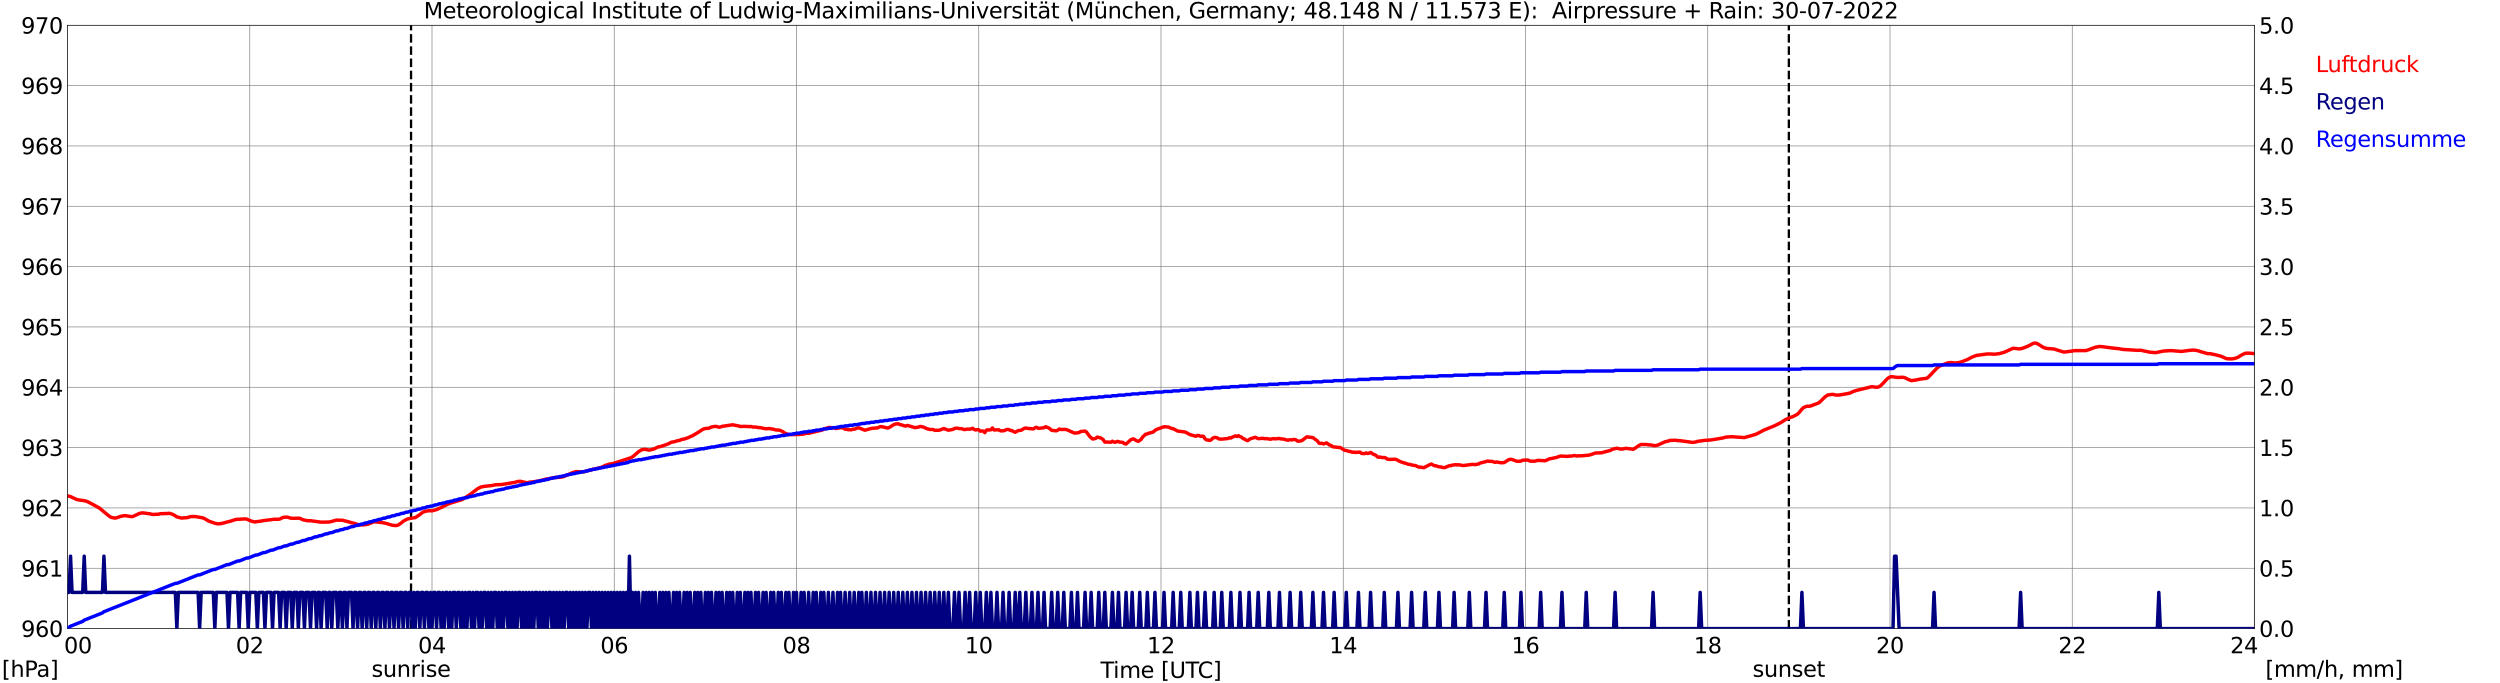 <?xml version="1.0" encoding="utf-8" standalone="no"?>
<!DOCTYPE svg PUBLIC "-//W3C//DTD SVG 1.1//EN"
  "http://www.w3.org/Graphics/SVG/1.1/DTD/svg11.dtd">
<svg xmlns:xlink="http://www.w3.org/1999/xlink" width="1085.4pt" height="296.64pt" viewBox="0 0 1085.4 296.64" xmlns="http://www.w3.org/2000/svg" version="1.1">
 <defs>
  <style type="text/css">*{stroke-linejoin: round; stroke-linecap: butt}</style>
 </defs>
 <g id="figure_1">
  <g id="patch_1">
   <path d="M 0 296.64 
L 1085.4 296.64 
L 1085.4 0 
L 0 0 
z
" style="fill: #ffffff"/>
  </g>
  <g id="axes_1">
   <g id="patch_2">
    <path d="M 29.306 272.909 
L 978.814 272.909 
L 978.814 10.976 
L 29.306 10.976 
z
" style="fill: #ffffff"/>
   </g>
   <g id="patch_3">
    <path d="M 978.814 272.909 
L 978.814 272.909 
L 978.814 10.976 
L 978.814 10.976 
z
" clip-path="url(#pf0653315e1)" style="fill: #d3d3d3; opacity: 0.25; stroke: #d3d3d3; stroke-linejoin: miter"/>
   </g>
   <g id="matplotlib.axis_1">
    <g id="xtick_1">
     <g id="line2d_1">
      <path d="M 29.306 272.909 
L 29.306 10.976 
" clip-path="url(#pf0653315e1)" style="fill: none; stroke: #808080; stroke-width: 0.3; stroke-linecap: square"/>
     </g>
     <g id="line2d_2"/>
     <g id="text_1">
      <!--    00 -->
      <g transform="translate(18.733 283.627) scale(0.095 -0.095)">
       <defs>
        <path id="DejaVuSans-20" transform="scale(0.016)"/>
        <path id="DejaVuSans-30" d="M 2034 4250 
Q 1547 4250 1301 3770 
Q 1056 3291 1056 2328 
Q 1056 1369 1301 889 
Q 1547 409 2034 409 
Q 2525 409 2770 889 
Q 3016 1369 3016 2328 
Q 3016 3291 2770 3770 
Q 2525 4250 2034 4250 
z
M 2034 4750 
Q 2819 4750 3233 4129 
Q 3647 3509 3647 2328 
Q 3647 1150 3233 529 
Q 2819 -91 2034 -91 
Q 1250 -91 836 529 
Q 422 1150 422 2328 
Q 422 3509 836 4129 
Q 1250 4750 2034 4750 
z
" transform="scale(0.016)"/>
       </defs>
       <use xlink:href="#DejaVuSans-20"/>
       <use xlink:href="#DejaVuSans-20" transform="translate(31.787 0)"/>
       <use xlink:href="#DejaVuSans-20" transform="translate(63.574 0)"/>
       <use xlink:href="#DejaVuSans-30" transform="translate(95.361 0)"/>
       <use xlink:href="#DejaVuSans-30" transform="translate(158.984 0)"/>
      </g>
     </g>
    </g>
    <g id="xtick_2">
     <g id="line2d_3">
      <path d="M 108.431 272.909 
L 108.431 10.976 
" clip-path="url(#pf0653315e1)" style="fill: none; stroke: #808080; stroke-width: 0.3; stroke-linecap: square"/>
     </g>
     <g id="line2d_4"/>
     <g id="text_2">
      <!-- 02 -->
      <g transform="translate(102.387 283.627) scale(0.095 -0.095)">
       <defs>
        <path id="DejaVuSans-32" d="M 1228 531 
L 3431 531 
L 3431 0 
L 469 0 
L 469 531 
Q 828 903 1448 1529 
Q 2069 2156 2228 2338 
Q 2531 2678 2651 2914 
Q 2772 3150 2772 3378 
Q 2772 3750 2511 3984 
Q 2250 4219 1831 4219 
Q 1534 4219 1204 4116 
Q 875 4013 500 3803 
L 500 4441 
Q 881 4594 1212 4672 
Q 1544 4750 1819 4750 
Q 2544 4750 2975 4387 
Q 3406 4025 3406 3419 
Q 3406 3131 3298 2873 
Q 3191 2616 2906 2266 
Q 2828 2175 2409 1742 
Q 1991 1309 1228 531 
z
" transform="scale(0.016)"/>
       </defs>
       <use xlink:href="#DejaVuSans-30"/>
       <use xlink:href="#DejaVuSans-32" transform="translate(63.623 0)"/>
      </g>
     </g>
    </g>
    <g id="xtick_3">
     <g id="line2d_5">
      <path d="M 187.557 272.909 
L 187.557 10.976 
" clip-path="url(#pf0653315e1)" style="fill: none; stroke: #808080; stroke-width: 0.3; stroke-linecap: square"/>
     </g>
     <g id="line2d_6"/>
     <g id="text_3">
      <!-- 04 -->
      <g transform="translate(181.513 283.627) scale(0.095 -0.095)">
       <defs>
        <path id="DejaVuSans-34" d="M 2419 4116 
L 825 1625 
L 2419 1625 
L 2419 4116 
z
M 2253 4666 
L 3047 4666 
L 3047 1625 
L 3713 1625 
L 3713 1100 
L 3047 1100 
L 3047 0 
L 2419 0 
L 2419 1100 
L 313 1100 
L 313 1709 
L 2253 4666 
z
" transform="scale(0.016)"/>
       </defs>
       <use xlink:href="#DejaVuSans-30"/>
       <use xlink:href="#DejaVuSans-34" transform="translate(63.623 0)"/>
      </g>
     </g>
    </g>
    <g id="xtick_4">
     <g id="line2d_7">
      <path d="M 266.683 272.909 
L 266.683 10.976 
" clip-path="url(#pf0653315e1)" style="fill: none; stroke: #808080; stroke-width: 0.3; stroke-linecap: square"/>
     </g>
     <g id="line2d_8"/>
     <g id="text_4">
      <!-- 06 -->
      <g transform="translate(260.638 283.627) scale(0.095 -0.095)">
       <defs>
        <path id="DejaVuSans-36" d="M 2113 2584 
Q 1688 2584 1439 2293 
Q 1191 2003 1191 1497 
Q 1191 994 1439 701 
Q 1688 409 2113 409 
Q 2538 409 2786 701 
Q 3034 994 3034 1497 
Q 3034 2003 2786 2293 
Q 2538 2584 2113 2584 
z
M 3366 4563 
L 3366 3988 
Q 3128 4100 2886 4159 
Q 2644 4219 2406 4219 
Q 1781 4219 1451 3797 
Q 1122 3375 1075 2522 
Q 1259 2794 1537 2939 
Q 1816 3084 2150 3084 
Q 2853 3084 3261 2657 
Q 3669 2231 3669 1497 
Q 3669 778 3244 343 
Q 2819 -91 2113 -91 
Q 1303 -91 875 529 
Q 447 1150 447 2328 
Q 447 3434 972 4092 
Q 1497 4750 2381 4750 
Q 2619 4750 2861 4703 
Q 3103 4656 3366 4563 
z
" transform="scale(0.016)"/>
       </defs>
       <use xlink:href="#DejaVuSans-30"/>
       <use xlink:href="#DejaVuSans-36" transform="translate(63.623 0)"/>
      </g>
     </g>
    </g>
    <g id="xtick_5">
     <g id="line2d_9">
      <path d="M 345.808 272.909 
L 345.808 10.976 
" clip-path="url(#pf0653315e1)" style="fill: none; stroke: #808080; stroke-width: 0.3; stroke-linecap: square"/>
     </g>
     <g id="line2d_10"/>
     <g id="text_5">
      <!-- 08 -->
      <g transform="translate(339.764 283.627) scale(0.095 -0.095)">
       <defs>
        <path id="DejaVuSans-38" d="M 2034 2216 
Q 1584 2216 1326 1975 
Q 1069 1734 1069 1313 
Q 1069 891 1326 650 
Q 1584 409 2034 409 
Q 2484 409 2743 651 
Q 3003 894 3003 1313 
Q 3003 1734 2745 1975 
Q 2488 2216 2034 2216 
z
M 1403 2484 
Q 997 2584 770 2862 
Q 544 3141 544 3541 
Q 544 4100 942 4425 
Q 1341 4750 2034 4750 
Q 2731 4750 3128 4425 
Q 3525 4100 3525 3541 
Q 3525 3141 3298 2862 
Q 3072 2584 2669 2484 
Q 3125 2378 3379 2068 
Q 3634 1759 3634 1313 
Q 3634 634 3220 271 
Q 2806 -91 2034 -91 
Q 1263 -91 848 271 
Q 434 634 434 1313 
Q 434 1759 690 2068 
Q 947 2378 1403 2484 
z
M 1172 3481 
Q 1172 3119 1398 2916 
Q 1625 2713 2034 2713 
Q 2441 2713 2670 2916 
Q 2900 3119 2900 3481 
Q 2900 3844 2670 4047 
Q 2441 4250 2034 4250 
Q 1625 4250 1398 4047 
Q 1172 3844 1172 3481 
z
" transform="scale(0.016)"/>
       </defs>
       <use xlink:href="#DejaVuSans-30"/>
       <use xlink:href="#DejaVuSans-38" transform="translate(63.623 0)"/>
      </g>
     </g>
    </g>
    <g id="xtick_6">
     <g id="line2d_11">
      <path d="M 424.934 272.909 
L 424.934 10.976 
" clip-path="url(#pf0653315e1)" style="fill: none; stroke: #808080; stroke-width: 0.3; stroke-linecap: square"/>
     </g>
     <g id="line2d_12"/>
     <g id="text_6">
      <!-- 10 -->
      <g transform="translate(418.89 283.627) scale(0.095 -0.095)">
       <defs>
        <path id="DejaVuSans-31" d="M 794 531 
L 1825 531 
L 1825 4091 
L 703 3866 
L 703 4441 
L 1819 4666 
L 2450 4666 
L 2450 531 
L 3481 531 
L 3481 0 
L 794 0 
L 794 531 
z
" transform="scale(0.016)"/>
       </defs>
       <use xlink:href="#DejaVuSans-31"/>
       <use xlink:href="#DejaVuSans-30" transform="translate(63.623 0)"/>
      </g>
     </g>
    </g>
    <g id="xtick_7">
     <g id="line2d_13">
      <path d="M 504.06 272.909 
L 504.06 10.976 
" clip-path="url(#pf0653315e1)" style="fill: none; stroke: #808080; stroke-width: 0.3; stroke-linecap: square"/>
     </g>
     <g id="line2d_14"/>
     <g id="text_7">
      <!-- 12 -->
      <g transform="translate(498.015 283.627) scale(0.095 -0.095)">
       <use xlink:href="#DejaVuSans-31"/>
       <use xlink:href="#DejaVuSans-32" transform="translate(63.623 0)"/>
      </g>
     </g>
    </g>
    <g id="xtick_8">
     <g id="line2d_15">
      <path d="M 583.185 272.909 
L 583.185 10.976 
" clip-path="url(#pf0653315e1)" style="fill: none; stroke: #808080; stroke-width: 0.3; stroke-linecap: square"/>
     </g>
     <g id="line2d_16"/>
     <g id="text_8">
      <!-- 14 -->
      <g transform="translate(577.141 283.627) scale(0.095 -0.095)">
       <use xlink:href="#DejaVuSans-31"/>
       <use xlink:href="#DejaVuSans-34" transform="translate(63.623 0)"/>
      </g>
     </g>
    </g>
    <g id="xtick_9">
     <g id="line2d_17">
      <path d="M 662.311 272.909 
L 662.311 10.976 
" clip-path="url(#pf0653315e1)" style="fill: none; stroke: #808080; stroke-width: 0.3; stroke-linecap: square"/>
     </g>
     <g id="line2d_18"/>
     <g id="text_9">
      <!-- 16 -->
      <g transform="translate(656.267 283.627) scale(0.095 -0.095)">
       <use xlink:href="#DejaVuSans-31"/>
       <use xlink:href="#DejaVuSans-36" transform="translate(63.623 0)"/>
      </g>
     </g>
    </g>
    <g id="xtick_10">
     <g id="line2d_19">
      <path d="M 741.437 272.909 
L 741.437 10.976 
" clip-path="url(#pf0653315e1)" style="fill: none; stroke: #808080; stroke-width: 0.3; stroke-linecap: square"/>
     </g>
     <g id="line2d_20"/>
     <g id="text_10">
      <!-- 18 -->
      <g transform="translate(735.392 283.627) scale(0.095 -0.095)">
       <use xlink:href="#DejaVuSans-31"/>
       <use xlink:href="#DejaVuSans-38" transform="translate(63.623 0)"/>
      </g>
     </g>
    </g>
    <g id="xtick_11">
     <g id="line2d_21">
      <path d="M 820.562 272.909 
L 820.562 10.976 
" clip-path="url(#pf0653315e1)" style="fill: none; stroke: #808080; stroke-width: 0.3; stroke-linecap: square"/>
     </g>
     <g id="line2d_22"/>
     <g id="text_11">
      <!-- 20 -->
      <g transform="translate(814.518 283.627) scale(0.095 -0.095)">
       <use xlink:href="#DejaVuSans-32"/>
       <use xlink:href="#DejaVuSans-30" transform="translate(63.623 0)"/>
      </g>
     </g>
    </g>
    <g id="xtick_12">
     <g id="line2d_23">
      <path d="M 899.688 272.909 
L 899.688 10.976 
" clip-path="url(#pf0653315e1)" style="fill: none; stroke: #808080; stroke-width: 0.3; stroke-linecap: square"/>
     </g>
     <g id="line2d_24"/>
     <g id="text_12">
      <!-- 22 -->
      <g transform="translate(893.644 283.627) scale(0.095 -0.095)">
       <use xlink:href="#DejaVuSans-32"/>
       <use xlink:href="#DejaVuSans-32" transform="translate(63.623 0)"/>
      </g>
     </g>
    </g>
    <g id="xtick_13">
     <g id="line2d_25">
      <path d="M 978.814 272.909 
L 978.814 10.976 
" clip-path="url(#pf0653315e1)" style="fill: none; stroke: #808080; stroke-width: 0.3; stroke-linecap: square"/>
     </g>
     <g id="line2d_26"/>
     <g id="text_13">
      <!-- 24    -->
      <g transform="translate(968.241 283.627) scale(0.095 -0.095)">
       <use xlink:href="#DejaVuSans-32"/>
       <use xlink:href="#DejaVuSans-34" transform="translate(63.623 0)"/>
       <use xlink:href="#DejaVuSans-20" transform="translate(127.246 0)"/>
       <use xlink:href="#DejaVuSans-20" transform="translate(159.033 0)"/>
       <use xlink:href="#DejaVuSans-20" transform="translate(190.82 0)"/>
      </g>
     </g>
    </g>
    <g id="text_14">
     <!-- Time [UTC] -->
     <g transform="translate(477.806 294.322) scale(0.095 -0.095)">
      <defs>
       <path id="DejaVuSans-54" d="M -19 4666 
L 3928 4666 
L 3928 4134 
L 2272 4134 
L 2272 0 
L 1638 0 
L 1638 4134 
L -19 4134 
L -19 4666 
z
" transform="scale(0.016)"/>
       <path id="DejaVuSans-69" d="M 603 3500 
L 1178 3500 
L 1178 0 
L 603 0 
L 603 3500 
z
M 603 4863 
L 1178 4863 
L 1178 4134 
L 603 4134 
L 603 4863 
z
" transform="scale(0.016)"/>
       <path id="DejaVuSans-6d" d="M 3328 2828 
Q 3544 3216 3844 3400 
Q 4144 3584 4550 3584 
Q 5097 3584 5394 3201 
Q 5691 2819 5691 2113 
L 5691 0 
L 5113 0 
L 5113 2094 
Q 5113 2597 4934 2840 
Q 4756 3084 4391 3084 
Q 3944 3084 3684 2787 
Q 3425 2491 3425 1978 
L 3425 0 
L 2847 0 
L 2847 2094 
Q 2847 2600 2669 2842 
Q 2491 3084 2119 3084 
Q 1678 3084 1418 2786 
Q 1159 2488 1159 1978 
L 1159 0 
L 581 0 
L 581 3500 
L 1159 3500 
L 1159 2956 
Q 1356 3278 1631 3431 
Q 1906 3584 2284 3584 
Q 2666 3584 2933 3390 
Q 3200 3197 3328 2828 
z
" transform="scale(0.016)"/>
       <path id="DejaVuSans-65" d="M 3597 1894 
L 3597 1613 
L 953 1613 
Q 991 1019 1311 708 
Q 1631 397 2203 397 
Q 2534 397 2845 478 
Q 3156 559 3463 722 
L 3463 178 
Q 3153 47 2828 -22 
Q 2503 -91 2169 -91 
Q 1331 -91 842 396 
Q 353 884 353 1716 
Q 353 2575 817 3079 
Q 1281 3584 2069 3584 
Q 2775 3584 3186 3129 
Q 3597 2675 3597 1894 
z
M 3022 2063 
Q 3016 2534 2758 2815 
Q 2500 3097 2075 3097 
Q 1594 3097 1305 2825 
Q 1016 2553 972 2059 
L 3022 2063 
z
" transform="scale(0.016)"/>
       <path id="DejaVuSans-5b" d="M 550 4863 
L 1875 4863 
L 1875 4416 
L 1125 4416 
L 1125 -397 
L 1875 -397 
L 1875 -844 
L 550 -844 
L 550 4863 
z
" transform="scale(0.016)"/>
       <path id="DejaVuSans-55" d="M 556 4666 
L 1191 4666 
L 1191 1831 
Q 1191 1081 1462 751 
Q 1734 422 2344 422 
Q 2950 422 3222 751 
Q 3494 1081 3494 1831 
L 3494 4666 
L 4128 4666 
L 4128 1753 
Q 4128 841 3676 375 
Q 3225 -91 2344 -91 
Q 1459 -91 1007 375 
Q 556 841 556 1753 
L 556 4666 
z
" transform="scale(0.016)"/>
       <path id="DejaVuSans-43" d="M 4122 4306 
L 4122 3641 
Q 3803 3938 3442 4084 
Q 3081 4231 2675 4231 
Q 1875 4231 1450 3742 
Q 1025 3253 1025 2328 
Q 1025 1406 1450 917 
Q 1875 428 2675 428 
Q 3081 428 3442 575 
Q 3803 722 4122 1019 
L 4122 359 
Q 3791 134 3420 21 
Q 3050 -91 2638 -91 
Q 1578 -91 968 557 
Q 359 1206 359 2328 
Q 359 3453 968 4101 
Q 1578 4750 2638 4750 
Q 3056 4750 3426 4639 
Q 3797 4528 4122 4306 
z
" transform="scale(0.016)"/>
       <path id="DejaVuSans-5d" d="M 1947 4863 
L 1947 -844 
L 622 -844 
L 622 -397 
L 1369 -397 
L 1369 4416 
L 622 4416 
L 622 4863 
L 1947 4863 
z
" transform="scale(0.016)"/>
      </defs>
      <use xlink:href="#DejaVuSans-54"/>
      <use xlink:href="#DejaVuSans-69" transform="translate(57.959 0)"/>
      <use xlink:href="#DejaVuSans-6d" transform="translate(85.742 0)"/>
      <use xlink:href="#DejaVuSans-65" transform="translate(183.154 0)"/>
      <use xlink:href="#DejaVuSans-20" transform="translate(244.678 0)"/>
      <use xlink:href="#DejaVuSans-5b" transform="translate(276.465 0)"/>
      <use xlink:href="#DejaVuSans-55" transform="translate(315.479 0)"/>
      <use xlink:href="#DejaVuSans-54" transform="translate(388.672 0)"/>
      <use xlink:href="#DejaVuSans-43" transform="translate(443.881 0)"/>
      <use xlink:href="#DejaVuSans-5d" transform="translate(513.705 0)"/>
     </g>
    </g>
   </g>
   <g id="matplotlib.axis_2">
    <g id="ytick_1">
     <g id="line2d_27">
      <path d="M 29.306 272.909 
L 978.814 272.909 
" clip-path="url(#pf0653315e1)" style="fill: none; stroke: #808080; stroke-width: 0.3; stroke-linecap: square"/>
     </g>
     <g id="line2d_28"/>
     <g id="text_15">
      <!-- 960 -->
      <g transform="translate(9.173 276.518) scale(0.095 -0.095)">
       <defs>
        <path id="DejaVuSans-39" d="M 703 97 
L 703 672 
Q 941 559 1184 500 
Q 1428 441 1663 441 
Q 2288 441 2617 861 
Q 2947 1281 2994 2138 
Q 2813 1869 2534 1725 
Q 2256 1581 1919 1581 
Q 1219 1581 811 2004 
Q 403 2428 403 3163 
Q 403 3881 828 4315 
Q 1253 4750 1959 4750 
Q 2769 4750 3195 4129 
Q 3622 3509 3622 2328 
Q 3622 1225 3098 567 
Q 2575 -91 1691 -91 
Q 1453 -91 1209 -44 
Q 966 3 703 97 
z
M 1959 2075 
Q 2384 2075 2632 2365 
Q 2881 2656 2881 3163 
Q 2881 3666 2632 3958 
Q 2384 4250 1959 4250 
Q 1534 4250 1286 3958 
Q 1038 3666 1038 3163 
Q 1038 2656 1286 2365 
Q 1534 2075 1959 2075 
z
" transform="scale(0.016)"/>
       </defs>
       <use xlink:href="#DejaVuSans-39"/>
       <use xlink:href="#DejaVuSans-36" transform="translate(63.623 0)"/>
       <use xlink:href="#DejaVuSans-30" transform="translate(127.246 0)"/>
      </g>
     </g>
    </g>
    <g id="ytick_2">
     <g id="line2d_29">
      <path d="M 29.306 246.715 
L 978.814 246.715 
" clip-path="url(#pf0653315e1)" style="fill: none; stroke: #808080; stroke-width: 0.3; stroke-linecap: square"/>
     </g>
     <g id="line2d_30"/>
     <g id="text_16">
      <!-- 961 -->
      <g transform="translate(9.173 250.325) scale(0.095 -0.095)">
       <use xlink:href="#DejaVuSans-39"/>
       <use xlink:href="#DejaVuSans-36" transform="translate(63.623 0)"/>
       <use xlink:href="#DejaVuSans-31" transform="translate(127.246 0)"/>
      </g>
     </g>
    </g>
    <g id="ytick_3">
     <g id="line2d_31">
      <path d="M 29.306 220.522 
L 978.814 220.522 
" clip-path="url(#pf0653315e1)" style="fill: none; stroke: #808080; stroke-width: 0.3; stroke-linecap: square"/>
     </g>
     <g id="line2d_32"/>
     <g id="text_17">
      <!-- 962 -->
      <g transform="translate(9.173 224.131) scale(0.095 -0.095)">
       <use xlink:href="#DejaVuSans-39"/>
       <use xlink:href="#DejaVuSans-36" transform="translate(63.623 0)"/>
       <use xlink:href="#DejaVuSans-32" transform="translate(127.246 0)"/>
      </g>
     </g>
    </g>
    <g id="ytick_4">
     <g id="line2d_33">
      <path d="M 29.306 194.329 
L 978.814 194.329 
" clip-path="url(#pf0653315e1)" style="fill: none; stroke: #808080; stroke-width: 0.3; stroke-linecap: square"/>
     </g>
     <g id="line2d_34"/>
     <g id="text_18">
      <!-- 963 -->
      <g transform="translate(9.173 197.938) scale(0.095 -0.095)">
       <defs>
        <path id="DejaVuSans-33" d="M 2597 2516 
Q 3050 2419 3304 2112 
Q 3559 1806 3559 1356 
Q 3559 666 3084 287 
Q 2609 -91 1734 -91 
Q 1441 -91 1130 -33 
Q 819 25 488 141 
L 488 750 
Q 750 597 1062 519 
Q 1375 441 1716 441 
Q 2309 441 2620 675 
Q 2931 909 2931 1356 
Q 2931 1769 2642 2001 
Q 2353 2234 1838 2234 
L 1294 2234 
L 1294 2753 
L 1863 2753 
Q 2328 2753 2575 2939 
Q 2822 3125 2822 3475 
Q 2822 3834 2567 4026 
Q 2313 4219 1838 4219 
Q 1578 4219 1281 4162 
Q 984 4106 628 3988 
L 628 4550 
Q 988 4650 1302 4700 
Q 1616 4750 1894 4750 
Q 2613 4750 3031 4423 
Q 3450 4097 3450 3541 
Q 3450 3153 3228 2886 
Q 3006 2619 2597 2516 
z
" transform="scale(0.016)"/>
       </defs>
       <use xlink:href="#DejaVuSans-39"/>
       <use xlink:href="#DejaVuSans-36" transform="translate(63.623 0)"/>
       <use xlink:href="#DejaVuSans-33" transform="translate(127.246 0)"/>
      </g>
     </g>
    </g>
    <g id="ytick_5">
     <g id="line2d_35">
      <path d="M 29.306 168.136 
L 978.814 168.136 
" clip-path="url(#pf0653315e1)" style="fill: none; stroke: #808080; stroke-width: 0.3; stroke-linecap: square"/>
     </g>
     <g id="line2d_36"/>
     <g id="text_19">
      <!-- 964 -->
      <g transform="translate(9.173 171.745) scale(0.095 -0.095)">
       <use xlink:href="#DejaVuSans-39"/>
       <use xlink:href="#DejaVuSans-36" transform="translate(63.623 0)"/>
       <use xlink:href="#DejaVuSans-34" transform="translate(127.246 0)"/>
      </g>
     </g>
    </g>
    <g id="ytick_6">
     <g id="line2d_37">
      <path d="M 29.306 141.942 
L 978.814 141.942 
" clip-path="url(#pf0653315e1)" style="fill: none; stroke: #808080; stroke-width: 0.3; stroke-linecap: square"/>
     </g>
     <g id="line2d_38"/>
     <g id="text_20">
      <!-- 965 -->
      <g transform="translate(9.173 145.551) scale(0.095 -0.095)">
       <defs>
        <path id="DejaVuSans-35" d="M 691 4666 
L 3169 4666 
L 3169 4134 
L 1269 4134 
L 1269 2991 
Q 1406 3038 1543 3061 
Q 1681 3084 1819 3084 
Q 2600 3084 3056 2656 
Q 3513 2228 3513 1497 
Q 3513 744 3044 326 
Q 2575 -91 1722 -91 
Q 1428 -91 1123 -41 
Q 819 9 494 109 
L 494 744 
Q 775 591 1075 516 
Q 1375 441 1709 441 
Q 2250 441 2565 725 
Q 2881 1009 2881 1497 
Q 2881 1984 2565 2268 
Q 2250 2553 1709 2553 
Q 1456 2553 1204 2497 
Q 953 2441 691 2322 
L 691 4666 
z
" transform="scale(0.016)"/>
       </defs>
       <use xlink:href="#DejaVuSans-39"/>
       <use xlink:href="#DejaVuSans-36" transform="translate(63.623 0)"/>
       <use xlink:href="#DejaVuSans-35" transform="translate(127.246 0)"/>
      </g>
     </g>
    </g>
    <g id="ytick_7">
     <g id="line2d_39">
      <path d="M 29.306 115.749 
L 978.814 115.749 
" clip-path="url(#pf0653315e1)" style="fill: none; stroke: #808080; stroke-width: 0.3; stroke-linecap: square"/>
     </g>
     <g id="line2d_40"/>
     <g id="text_21">
      <!-- 966 -->
      <g transform="translate(9.173 119.358) scale(0.095 -0.095)">
       <use xlink:href="#DejaVuSans-39"/>
       <use xlink:href="#DejaVuSans-36" transform="translate(63.623 0)"/>
       <use xlink:href="#DejaVuSans-36" transform="translate(127.246 0)"/>
      </g>
     </g>
    </g>
    <g id="ytick_8">
     <g id="line2d_41">
      <path d="M 29.306 89.556 
L 978.814 89.556 
" clip-path="url(#pf0653315e1)" style="fill: none; stroke: #808080; stroke-width: 0.3; stroke-linecap: square"/>
     </g>
     <g id="line2d_42"/>
     <g id="text_22">
      <!-- 967 -->
      <g transform="translate(9.173 93.165) scale(0.095 -0.095)">
       <defs>
        <path id="DejaVuSans-37" d="M 525 4666 
L 3525 4666 
L 3525 4397 
L 1831 0 
L 1172 0 
L 2766 4134 
L 525 4134 
L 525 4666 
z
" transform="scale(0.016)"/>
       </defs>
       <use xlink:href="#DejaVuSans-39"/>
       <use xlink:href="#DejaVuSans-36" transform="translate(63.623 0)"/>
       <use xlink:href="#DejaVuSans-37" transform="translate(127.246 0)"/>
      </g>
     </g>
    </g>
    <g id="ytick_9">
     <g id="line2d_43">
      <path d="M 29.306 63.362 
L 978.814 63.362 
" clip-path="url(#pf0653315e1)" style="fill: none; stroke: #808080; stroke-width: 0.3; stroke-linecap: square"/>
     </g>
     <g id="line2d_44"/>
     <g id="text_23">
      <!-- 968 -->
      <g transform="translate(9.173 66.972) scale(0.095 -0.095)">
       <use xlink:href="#DejaVuSans-39"/>
       <use xlink:href="#DejaVuSans-36" transform="translate(63.623 0)"/>
       <use xlink:href="#DejaVuSans-38" transform="translate(127.246 0)"/>
      </g>
     </g>
    </g>
    <g id="ytick_10">
     <g id="line2d_45">
      <path d="M 29.306 37.169 
L 978.814 37.169 
" clip-path="url(#pf0653315e1)" style="fill: none; stroke: #808080; stroke-width: 0.3; stroke-linecap: square"/>
     </g>
     <g id="line2d_46"/>
     <g id="text_24">
      <!-- 969 -->
      <g transform="translate(9.173 40.778) scale(0.095 -0.095)">
       <use xlink:href="#DejaVuSans-39"/>
       <use xlink:href="#DejaVuSans-36" transform="translate(63.623 0)"/>
       <use xlink:href="#DejaVuSans-39" transform="translate(127.246 0)"/>
      </g>
     </g>
    </g>
    <g id="ytick_11">
     <g id="line2d_47">
      <path d="M 29.306 10.976 
L 978.814 10.976 
" clip-path="url(#pf0653315e1)" style="fill: none; stroke: #808080; stroke-width: 0.3; stroke-linecap: square"/>
     </g>
     <g id="line2d_48"/>
     <g id="text_25">
      <!-- 970 -->
      <g transform="translate(9.173 14.585) scale(0.095 -0.095)">
       <use xlink:href="#DejaVuSans-39"/>
       <use xlink:href="#DejaVuSans-37" transform="translate(63.623 0)"/>
       <use xlink:href="#DejaVuSans-30" transform="translate(127.246 0)"/>
      </g>
     </g>
    </g>
   </g>
   <g id="line2d_49">
    <path d="M 178.458 272.909 
L 178.458 10.976 
" clip-path="url(#pf0653315e1)" style="fill: none; stroke-dasharray: 3.7,1.6; stroke-dashoffset: 0; stroke: #000000"/>
   </g>
   <g id="line2d_50">
    <path d="M 776.648 272.909 
L 776.648 10.976 
" clip-path="url(#pf0653315e1)" style="fill: none; stroke-dasharray: 3.7,1.6; stroke-dashoffset: 0; stroke: #000000"/>
   </g>
   <g id="line2d_51">
    <path d="M 29.306 215.284 
L 30.625 215.598 
L 33.262 216.855 
L 34.581 217.117 
L 36.559 217.379 
L 37.878 217.746 
L 40.515 219.108 
L 41.834 219.841 
L 43.153 220.575 
L 45.79 222.775 
L 47.109 223.823 
L 47.768 224.346 
L 48.428 224.661 
L 49.747 224.923 
L 50.406 224.87 
L 52.384 224.189 
L 53.703 223.927 
L 54.362 223.875 
L 55.681 224.084 
L 57 224.294 
L 57.659 224.242 
L 59.637 223.351 
L 60.297 222.984 
L 61.615 222.67 
L 62.934 222.775 
L 64.253 222.984 
L 64.912 223.037 
L 66.231 223.351 
L 68.869 223.246 
L 69.528 223.037 
L 72.825 222.932 
L 73.484 222.827 
L 74.803 223.246 
L 75.462 223.561 
L 76.781 224.399 
L 78.759 224.923 
L 81.397 224.713 
L 82.716 224.294 
L 84.694 224.242 
L 87.991 224.818 
L 88.65 225.08 
L 90.628 226.232 
L 93.266 227.175 
L 94.584 227.437 
L 95.903 227.332 
L 97.222 227.018 
L 98.541 226.651 
L 99.86 226.337 
L 102.497 225.499 
L 106.453 225.289 
L 107.113 225.394 
L 109.091 226.232 
L 110.41 226.599 
L 113.047 226.285 
L 114.366 226.023 
L 117.003 225.708 
L 118.982 225.447 
L 120.96 225.447 
L 121.619 225.289 
L 122.938 224.608 
L 124.257 224.504 
L 124.916 224.556 
L 126.235 224.975 
L 127.553 225.027 
L 129.532 224.975 
L 130.191 225.027 
L 131.51 225.656 
L 133.488 226.075 
L 134.807 226.075 
L 139.422 226.704 
L 142.719 226.651 
L 144.038 226.389 
L 146.016 225.813 
L 147.994 225.866 
L 148.654 225.866 
L 151.951 226.704 
L 152.61 226.966 
L 153.929 227.228 
L 155.907 227.909 
L 157.226 227.909 
L 158.544 227.804 
L 159.863 227.542 
L 161.182 227.018 
L 161.841 226.704 
L 162.501 226.547 
L 163.819 226.651 
L 166.457 226.966 
L 167.776 227.28 
L 170.413 228.066 
L 171.732 228.171 
L 172.391 228.118 
L 173.051 227.856 
L 174.37 226.913 
L 175.029 226.337 
L 176.348 225.604 
L 177.007 225.289 
L 178.985 224.923 
L 180.304 224.713 
L 182.282 223.403 
L 183.601 222.356 
L 184.92 221.937 
L 186.238 221.727 
L 187.557 221.779 
L 189.535 221.256 
L 191.513 220.365 
L 194.151 219.003 
L 195.47 218.479 
L 200.745 216.855 
L 204.042 214.707 
L 207.339 212.193 
L 208.657 211.512 
L 209.976 211.197 
L 213.273 210.831 
L 215.251 210.464 
L 217.889 210.359 
L 223.823 209.364 
L 224.482 209.102 
L 225.801 208.945 
L 228.439 209.521 
L 229.098 209.573 
L 229.757 209.364 
L 231.736 209.154 
L 233.054 208.945 
L 233.714 208.892 
L 235.033 208.526 
L 236.351 208.211 
L 237.011 208.002 
L 238.329 207.845 
L 240.967 207.268 
L 241.626 207.321 
L 242.945 207.216 
L 244.264 207.059 
L 245.583 206.535 
L 247.561 205.644 
L 248.88 205.068 
L 250.198 204.754 
L 252.836 204.859 
L 253.495 204.859 
L 254.155 204.701 
L 254.814 204.387 
L 256.133 204.178 
L 257.451 203.706 
L 258.111 203.706 
L 258.77 203.444 
L 260.748 203.025 
L 262.067 202.449 
L 262.726 202.082 
L 264.705 201.453 
L 266.023 201.296 
L 273.936 198.729 
L 274.595 198.363 
L 275.914 197.263 
L 277.233 196.11 
L 278.552 195.272 
L 279.87 195.062 
L 281.189 195.272 
L 281.849 195.429 
L 283.167 195.115 
L 283.827 194.958 
L 285.145 194.329 
L 285.805 194.015 
L 286.464 193.962 
L 287.783 193.543 
L 290.42 192.6 
L 291.08 192.181 
L 291.739 191.919 
L 292.399 191.867 
L 294.377 191.29 
L 295.036 191.238 
L 295.696 190.871 
L 297.674 190.452 
L 298.333 190.138 
L 298.992 189.981 
L 299.652 189.562 
L 300.311 189.352 
L 302.949 187.833 
L 304.927 186.523 
L 305.586 186.209 
L 306.905 185.947 
L 307.564 185.999 
L 308.883 185.371 
L 310.202 185.161 
L 310.861 185.109 
L 312.18 185.476 
L 312.839 185.371 
L 313.499 185.109 
L 318.114 184.428 
L 320.752 184.952 
L 321.411 185.161 
L 323.39 185.109 
L 325.368 185.214 
L 326.027 185.161 
L 326.686 185.371 
L 328.665 185.476 
L 329.324 185.685 
L 329.983 185.633 
L 331.302 185.947 
L 332.621 186.157 
L 333.94 186.052 
L 335.918 186.366 
L 336.577 186.628 
L 337.896 186.733 
L 338.555 186.785 
L 339.874 187.414 
L 340.533 187.938 
L 342.512 188.723 
L 347.127 188.619 
L 347.787 188.514 
L 348.446 188.566 
L 349.765 188.2 
L 350.424 188.095 
L 351.083 188.147 
L 357.018 186.68 
L 357.677 186.261 
L 359.655 185.633 
L 360.315 185.58 
L 361.634 185.79 
L 362.293 185.842 
L 362.952 186.052 
L 364.93 185.685 
L 366.249 185.842 
L 366.909 186.366 
L 367.568 186.314 
L 368.227 186.576 
L 368.887 186.523 
L 369.546 186.628 
L 370.206 186.314 
L 370.865 186.366 
L 372.184 185.842 
L 372.843 185.737 
L 375.481 186.785 
L 378.118 186.052 
L 378.777 185.895 
L 379.437 185.947 
L 380.096 185.79 
L 380.756 185.842 
L 382.074 185.266 
L 382.734 185.214 
L 385.371 185.842 
L 386.031 185.633 
L 387.349 184.794 
L 388.009 184.375 
L 388.668 184.113 
L 389.987 183.956 
L 390.646 184.323 
L 391.306 184.428 
L 392.624 184.899 
L 393.284 184.952 
L 393.943 184.69 
L 397.24 185.685 
L 397.899 185.528 
L 398.559 185.528 
L 399.218 185.214 
L 399.878 185.161 
L 401.196 185.528 
L 402.515 186.157 
L 403.834 186.471 
L 405.153 186.471 
L 405.812 186.838 
L 407.79 186.785 
L 409.768 186.052 
L 411.746 186.785 
L 413.725 186.418 
L 414.384 186.052 
L 415.043 185.895 
L 415.703 185.895 
L 416.362 186.052 
L 417.681 186.157 
L 418.34 186.418 
L 419 186.523 
L 419.659 186.314 
L 420.978 186.314 
L 421.637 186.209 
L 422.297 185.947 
L 422.956 186.471 
L 423.615 186.68 
L 424.275 186.523 
L 424.934 186.576 
L 425.593 187.204 
L 426.253 187.1 
L 426.912 187.152 
L 427.572 187.833 
L 428.231 186.785 
L 428.89 186.628 
L 429.55 186.68 
L 430.209 186.576 
L 430.869 185.79 
L 431.528 186.68 
L 433.506 186.576 
L 434.165 186.942 
L 434.825 187.1 
L 436.144 186.942 
L 436.803 186.576 
L 437.462 186.418 
L 438.122 186.576 
L 438.781 186.89 
L 439.44 186.995 
L 440.1 187.414 
L 440.759 187.676 
L 442.078 186.942 
L 443.397 186.785 
L 444.716 185.947 
L 445.375 185.842 
L 446.694 186.052 
L 448.012 186.157 
L 448.672 186.209 
L 449.331 185.737 
L 449.991 185.528 
L 450.65 185.895 
L 451.309 185.947 
L 453.287 185.685 
L 453.947 185.266 
L 455.266 185.79 
L 455.925 186.209 
L 456.584 186.838 
L 458.563 187.047 
L 459.222 186.785 
L 459.881 186.261 
L 460.541 186.471 
L 462.519 186.418 
L 463.178 186.576 
L 466.475 188.042 
L 468.453 187.833 
L 469.113 187.361 
L 471.091 187.152 
L 471.75 187.623 
L 473.069 189.457 
L 474.388 190.609 
L 475.706 190.347 
L 476.366 189.771 
L 477.685 190.086 
L 478.344 190.4 
L 479.003 190.924 
L 479.663 191.919 
L 480.981 191.919 
L 482.3 192.024 
L 482.96 191.552 
L 483.619 191.919 
L 484.278 192.024 
L 484.938 191.657 
L 485.597 191.71 
L 486.256 191.971 
L 486.916 191.971 
L 487.575 192.129 
L 488.235 192.652 
L 488.894 192.757 
L 490.213 191.605 
L 490.872 190.976 
L 491.532 190.662 
L 492.191 190.557 
L 493.51 191.395 
L 494.169 191.605 
L 494.828 191.238 
L 495.488 190.662 
L 496.147 189.666 
L 497.466 188.462 
L 498.125 188.409 
L 498.785 188.042 
L 499.444 187.938 
L 500.763 187.519 
L 501.422 186.89 
L 502.082 186.471 
L 505.379 185.266 
L 507.357 185.423 
L 508.675 186.052 
L 509.335 186.104 
L 511.313 187.152 
L 514.61 187.571 
L 515.929 188.304 
L 516.588 188.671 
L 519.226 189.405 
L 519.885 189.038 
L 520.544 189.09 
L 521.204 189.457 
L 521.863 189.352 
L 522.522 189.457 
L 523.182 190.505 
L 523.841 191.029 
L 524.501 191.029 
L 525.16 191.238 
L 525.819 190.976 
L 526.479 190.295 
L 527.138 189.928 
L 527.797 189.928 
L 528.457 190.086 
L 529.116 190.557 
L 530.435 190.662 
L 532.413 190.452 
L 533.073 190.4 
L 533.732 190.086 
L 534.391 190.19 
L 535.051 189.771 
L 536.369 189.247 
L 537.029 189.509 
L 537.688 189.143 
L 538.348 189.562 
L 539.007 189.771 
L 539.666 190.4 
L 540.326 190.609 
L 540.985 191.081 
L 541.644 191.29 
L 542.963 190.452 
L 544.282 190.086 
L 544.941 189.824 
L 546.26 190.452 
L 548.238 190.295 
L 548.898 190.452 
L 550.216 190.452 
L 551.535 190.714 
L 552.854 190.4 
L 553.513 190.557 
L 554.832 190.4 
L 555.491 190.4 
L 556.151 190.557 
L 557.47 190.662 
L 558.788 191.081 
L 559.448 191.081 
L 560.107 190.871 
L 560.766 191.029 
L 561.426 190.819 
L 562.085 190.819 
L 562.745 191.029 
L 563.404 191.552 
L 564.723 191.448 
L 565.382 191.186 
L 567.36 189.666 
L 569.998 189.981 
L 571.976 191.448 
L 572.635 192.391 
L 573.295 192.548 
L 573.954 192.443 
L 574.613 192.757 
L 575.932 192.286 
L 577.251 193.229 
L 577.91 193.386 
L 578.57 193.962 
L 581.207 194.276 
L 581.867 194.276 
L 583.845 195.534 
L 584.504 195.586 
L 585.823 196.005 
L 586.482 196.058 
L 587.142 196.372 
L 587.801 196.267 
L 588.46 196.477 
L 589.12 196.32 
L 589.779 196.372 
L 590.439 196.267 
L 591.098 196.843 
L 592.417 196.948 
L 593.076 196.634 
L 593.736 196.896 
L 594.395 196.739 
L 595.054 196.424 
L 596.373 197.315 
L 597.032 197.472 
L 598.351 198.52 
L 599.011 198.415 
L 600.329 198.677 
L 600.989 198.625 
L 601.648 198.834 
L 602.307 199.358 
L 603.626 199.463 
L 605.604 199.358 
L 606.264 199.515 
L 607.582 200.249 
L 608.901 200.772 
L 610.22 201.139 
L 611.539 201.611 
L 612.198 201.611 
L 612.858 201.873 
L 614.176 202.082 
L 614.836 202.239 
L 615.495 202.606 
L 616.154 202.815 
L 616.814 202.815 
L 618.133 203.077 
L 620.77 201.715 
L 621.429 201.453 
L 622.748 202.187 
L 623.408 202.239 
L 624.726 202.658 
L 625.386 202.711 
L 626.705 203.025 
L 627.364 202.973 
L 629.342 202.134 
L 630.001 202.187 
L 630.661 201.873 
L 631.32 201.873 
L 631.98 201.715 
L 632.639 201.873 
L 633.298 201.768 
L 635.276 202.134 
L 639.233 201.611 
L 640.552 201.715 
L 641.87 201.453 
L 642.53 201.087 
L 643.848 200.72 
L 645.167 200.406 
L 645.827 200.144 
L 646.486 200.301 
L 647.805 200.301 
L 649.123 200.772 
L 649.783 200.563 
L 651.761 200.93 
L 653.08 200.825 
L 655.058 199.568 
L 655.717 199.41 
L 656.377 199.463 
L 658.355 200.196 
L 659.014 200.301 
L 660.333 200.196 
L 660.992 199.829 
L 662.97 199.725 
L 663.63 199.829 
L 664.289 200.196 
L 666.267 200.249 
L 667.586 199.882 
L 670.883 200.039 
L 672.861 199.148 
L 673.521 199.096 
L 674.839 198.782 
L 675.499 198.677 
L 677.477 197.996 
L 680.774 198.153 
L 681.433 197.996 
L 682.092 198.048 
L 683.411 197.786 
L 684.73 197.996 
L 685.389 197.891 
L 686.708 197.891 
L 690.005 197.577 
L 691.324 197.158 
L 692.643 196.686 
L 695.28 196.581 
L 699.236 195.534 
L 699.896 195.115 
L 701.874 194.591 
L 703.852 195.01 
L 705.171 194.8 
L 705.83 194.643 
L 709.127 195.062 
L 710.446 194.224 
L 711.105 193.7 
L 712.424 192.967 
L 715.062 193.019 
L 715.721 193.176 
L 716.38 193.124 
L 718.358 193.491 
L 719.677 193.281 
L 722.974 191.762 
L 724.293 191.5 
L 724.952 191.238 
L 727.59 191.133 
L 728.249 191.29 
L 729.568 191.343 
L 734.843 192.076 
L 736.162 191.919 
L 736.821 191.657 
L 740.118 191.186 
L 742.096 191.081 
L 744.074 190.819 
L 748.031 190.138 
L 749.349 189.771 
L 750.668 189.666 
L 751.987 189.614 
L 757.262 189.981 
L 760.559 189.09 
L 762.537 188.462 
L 765.834 186.733 
L 770.449 184.847 
L 772.428 183.852 
L 773.087 183.537 
L 775.065 182.228 
L 777.703 181.075 
L 778.362 180.918 
L 780.34 179.87 
L 781 179.242 
L 782.318 177.618 
L 782.978 176.989 
L 784.296 176.413 
L 785.615 176.36 
L 786.275 176.203 
L 787.593 175.679 
L 789.572 174.946 
L 790.231 174.422 
L 792.209 172.431 
L 793.528 171.488 
L 795.506 171.226 
L 796.165 171.279 
L 796.825 171.488 
L 798.143 171.541 
L 799.462 171.331 
L 800.781 171.122 
L 802.759 170.755 
L 803.419 170.545 
L 804.737 169.917 
L 806.056 169.498 
L 807.375 169.183 
L 812.65 167.874 
L 814.628 168.136 
L 815.287 168.083 
L 815.947 167.821 
L 816.606 167.35 
L 817.925 166.04 
L 819.244 164.573 
L 819.903 164.049 
L 820.562 163.683 
L 821.222 163.526 
L 823.2 163.787 
L 823.859 163.892 
L 825.837 163.787 
L 826.497 163.84 
L 827.156 164.049 
L 828.475 164.73 
L 829.794 165.254 
L 831.772 164.992 
L 833.75 164.573 
L 836.388 164.259 
L 837.047 163.892 
L 838.366 162.53 
L 841.003 159.754 
L 842.322 158.811 
L 845.619 157.553 
L 846.938 157.396 
L 848.916 157.606 
L 850.235 157.449 
L 851.553 157.134 
L 852.872 156.61 
L 854.191 156.087 
L 856.169 155.039 
L 858.147 154.305 
L 862.763 153.677 
L 864.082 153.677 
L 866.06 153.782 
L 868.038 153.52 
L 870.016 152.996 
L 873.972 151.215 
L 875.291 151.319 
L 876.61 151.477 
L 877.929 151.267 
L 879.907 150.534 
L 881.225 149.905 
L 882.544 149.172 
L 883.204 148.962 
L 883.863 148.962 
L 884.522 149.172 
L 885.841 150.01 
L 887.16 150.848 
L 888.479 151.267 
L 891.775 151.529 
L 895.732 152.786 
L 896.391 152.839 
L 901.007 152.21 
L 905.622 152.21 
L 906.941 151.791 
L 909.579 150.796 
L 911.557 150.429 
L 912.876 150.534 
L 916.832 151.058 
L 920.129 151.424 
L 921.448 151.686 
L 928.041 152.105 
L 929.36 152.053 
L 931.338 152.472 
L 933.316 152.891 
L 935.954 153.101 
L 939.251 152.42 
L 942.548 152.21 
L 947.163 152.577 
L 951.12 152.053 
L 952.438 152 
L 953.757 152.158 
L 958.373 153.52 
L 959.692 153.572 
L 961.67 153.991 
L 964.307 154.672 
L 966.285 155.563 
L 966.945 155.772 
L 968.923 155.825 
L 970.242 155.615 
L 971.561 155.144 
L 973.539 153.939 
L 974.857 153.363 
L 976.176 153.31 
L 978.154 153.467 
L 978.154 153.467 
" clip-path="url(#pf0653315e1)" style="fill: none; stroke: #ff0000; stroke-width: 1.5; stroke-linecap: square"/>
   </g>
   <g id="patch_4">
    <path d="M 29.306 272.909 
L 29.306 10.976 
" style="fill: none; stroke: #000000; stroke-width: 0.3; stroke-linejoin: miter; stroke-linecap: square"/>
   </g>
   <g id="patch_5">
    <path d="M 29.306 272.909 
L 978.814 272.909 
" style="fill: none; stroke: #000000; stroke-width: 0.3; stroke-linejoin: miter; stroke-linecap: square"/>
   </g>
   <g id="patch_6">
    <path d="M 29.306 10.976 
L 978.814 10.976 
" style="fill: none; stroke: #000000; stroke-width: 0.3; stroke-linejoin: miter; stroke-linecap: square"/>
   </g>
   <g id="text_26">
    <!-- sunrise -->
    <g transform="translate(161.293 293.863) scale(0.095 -0.095)">
     <defs>
      <path id="DejaVuSans-73" d="M 2834 3397 
L 2834 2853 
Q 2591 2978 2328 3040 
Q 2066 3103 1784 3103 
Q 1356 3103 1142 2972 
Q 928 2841 928 2578 
Q 928 2378 1081 2264 
Q 1234 2150 1697 2047 
L 1894 2003 
Q 2506 1872 2764 1633 
Q 3022 1394 3022 966 
Q 3022 478 2636 193 
Q 2250 -91 1575 -91 
Q 1294 -91 989 -36 
Q 684 19 347 128 
L 347 722 
Q 666 556 975 473 
Q 1284 391 1588 391 
Q 1994 391 2212 530 
Q 2431 669 2431 922 
Q 2431 1156 2273 1281 
Q 2116 1406 1581 1522 
L 1381 1569 
Q 847 1681 609 1914 
Q 372 2147 372 2553 
Q 372 3047 722 3315 
Q 1072 3584 1716 3584 
Q 2034 3584 2315 3537 
Q 2597 3491 2834 3397 
z
" transform="scale(0.016)"/>
      <path id="DejaVuSans-75" d="M 544 1381 
L 544 3500 
L 1119 3500 
L 1119 1403 
Q 1119 906 1312 657 
Q 1506 409 1894 409 
Q 2359 409 2629 706 
Q 2900 1003 2900 1516 
L 2900 3500 
L 3475 3500 
L 3475 0 
L 2900 0 
L 2900 538 
Q 2691 219 2414 64 
Q 2138 -91 1772 -91 
Q 1169 -91 856 284 
Q 544 659 544 1381 
z
M 1991 3584 
L 1991 3584 
z
" transform="scale(0.016)"/>
      <path id="DejaVuSans-6e" d="M 3513 2113 
L 3513 0 
L 2938 0 
L 2938 2094 
Q 2938 2591 2744 2837 
Q 2550 3084 2163 3084 
Q 1697 3084 1428 2787 
Q 1159 2491 1159 1978 
L 1159 0 
L 581 0 
L 581 3500 
L 1159 3500 
L 1159 2956 
Q 1366 3272 1645 3428 
Q 1925 3584 2291 3584 
Q 2894 3584 3203 3211 
Q 3513 2838 3513 2113 
z
" transform="scale(0.016)"/>
      <path id="DejaVuSans-72" d="M 2631 2963 
Q 2534 3019 2420 3045 
Q 2306 3072 2169 3072 
Q 1681 3072 1420 2755 
Q 1159 2438 1159 1844 
L 1159 0 
L 581 0 
L 581 3500 
L 1159 3500 
L 1159 2956 
Q 1341 3275 1631 3429 
Q 1922 3584 2338 3584 
Q 2397 3584 2469 3576 
Q 2541 3569 2628 3553 
L 2631 2963 
z
" transform="scale(0.016)"/>
     </defs>
     <use xlink:href="#DejaVuSans-73"/>
     <use xlink:href="#DejaVuSans-75" transform="translate(52.1 0)"/>
     <use xlink:href="#DejaVuSans-6e" transform="translate(115.479 0)"/>
     <use xlink:href="#DejaVuSans-72" transform="translate(178.857 0)"/>
     <use xlink:href="#DejaVuSans-69" transform="translate(219.971 0)"/>
     <use xlink:href="#DejaVuSans-73" transform="translate(247.754 0)"/>
     <use xlink:href="#DejaVuSans-65" transform="translate(299.854 0)"/>
    </g>
   </g>
   <g id="text_27">
    <!-- sunset -->
    <g transform="translate(760.893 293.863) scale(0.095 -0.095)">
     <defs>
      <path id="DejaVuSans-74" d="M 1172 4494 
L 1172 3500 
L 2356 3500 
L 2356 3053 
L 1172 3053 
L 1172 1153 
Q 1172 725 1289 603 
Q 1406 481 1766 481 
L 2356 481 
L 2356 0 
L 1766 0 
Q 1100 0 847 248 
Q 594 497 594 1153 
L 594 3053 
L 172 3053 
L 172 3500 
L 594 3500 
L 594 4494 
L 1172 4494 
z
" transform="scale(0.016)"/>
     </defs>
     <use xlink:href="#DejaVuSans-73"/>
     <use xlink:href="#DejaVuSans-75" transform="translate(52.1 0)"/>
     <use xlink:href="#DejaVuSans-6e" transform="translate(115.479 0)"/>
     <use xlink:href="#DejaVuSans-73" transform="translate(178.857 0)"/>
     <use xlink:href="#DejaVuSans-65" transform="translate(230.957 0)"/>
     <use xlink:href="#DejaVuSans-74" transform="translate(292.48 0)"/>
    </g>
   </g>
   <g id="text_28">
    <!-- [hPa] -->
    <g transform="translate(0.821 293.863) scale(0.095 -0.095)">
     <defs>
      <path id="DejaVuSans-68" d="M 3513 2113 
L 3513 0 
L 2938 0 
L 2938 2094 
Q 2938 2591 2744 2837 
Q 2550 3084 2163 3084 
Q 1697 3084 1428 2787 
Q 1159 2491 1159 1978 
L 1159 0 
L 581 0 
L 581 4863 
L 1159 4863 
L 1159 2956 
Q 1366 3272 1645 3428 
Q 1925 3584 2291 3584 
Q 2894 3584 3203 3211 
Q 3513 2838 3513 2113 
z
" transform="scale(0.016)"/>
      <path id="DejaVuSans-50" d="M 1259 4147 
L 1259 2394 
L 2053 2394 
Q 2494 2394 2734 2622 
Q 2975 2850 2975 3272 
Q 2975 3691 2734 3919 
Q 2494 4147 2053 4147 
L 1259 4147 
z
M 628 4666 
L 2053 4666 
Q 2838 4666 3239 4311 
Q 3641 3956 3641 3272 
Q 3641 2581 3239 2228 
Q 2838 1875 2053 1875 
L 1259 1875 
L 1259 0 
L 628 0 
L 628 4666 
z
" transform="scale(0.016)"/>
      <path id="DejaVuSans-61" d="M 2194 1759 
Q 1497 1759 1228 1600 
Q 959 1441 959 1056 
Q 959 750 1161 570 
Q 1363 391 1709 391 
Q 2188 391 2477 730 
Q 2766 1069 2766 1631 
L 2766 1759 
L 2194 1759 
z
M 3341 1997 
L 3341 0 
L 2766 0 
L 2766 531 
Q 2569 213 2275 61 
Q 1981 -91 1556 -91 
Q 1019 -91 701 211 
Q 384 513 384 1019 
Q 384 1609 779 1909 
Q 1175 2209 1959 2209 
L 2766 2209 
L 2766 2266 
Q 2766 2663 2505 2880 
Q 2244 3097 1772 3097 
Q 1472 3097 1187 3025 
Q 903 2953 641 2809 
L 641 3341 
Q 956 3463 1253 3523 
Q 1550 3584 1831 3584 
Q 2591 3584 2966 3190 
Q 3341 2797 3341 1997 
z
" transform="scale(0.016)"/>
     </defs>
     <use xlink:href="#DejaVuSans-5b"/>
     <use xlink:href="#DejaVuSans-68" transform="translate(39.014 0)"/>
     <use xlink:href="#DejaVuSans-50" transform="translate(102.393 0)"/>
     <use xlink:href="#DejaVuSans-61" transform="translate(158.195 0)"/>
     <use xlink:href="#DejaVuSans-5d" transform="translate(219.475 0)"/>
    </g>
   </g>
   <g id="text_29">
    <!-- Luftdruck -->
    <g style="fill: #ff0000" transform="translate(1005.4 31.291) scale(0.095 -0.095)">
     <defs>
      <path id="DejaVuSans-4c" d="M 628 4666 
L 1259 4666 
L 1259 531 
L 3531 531 
L 3531 0 
L 628 0 
L 628 4666 
z
" transform="scale(0.016)"/>
      <path id="DejaVuSans-66" d="M 2375 4863 
L 2375 4384 
L 1825 4384 
Q 1516 4384 1395 4259 
Q 1275 4134 1275 3809 
L 1275 3500 
L 2222 3500 
L 2222 3053 
L 1275 3053 
L 1275 0 
L 697 0 
L 697 3053 
L 147 3053 
L 147 3500 
L 697 3500 
L 697 3744 
Q 697 4328 969 4595 
Q 1241 4863 1831 4863 
L 2375 4863 
z
" transform="scale(0.016)"/>
      <path id="DejaVuSans-64" d="M 2906 2969 
L 2906 4863 
L 3481 4863 
L 3481 0 
L 2906 0 
L 2906 525 
Q 2725 213 2448 61 
Q 2172 -91 1784 -91 
Q 1150 -91 751 415 
Q 353 922 353 1747 
Q 353 2572 751 3078 
Q 1150 3584 1784 3584 
Q 2172 3584 2448 3432 
Q 2725 3281 2906 2969 
z
M 947 1747 
Q 947 1113 1208 752 
Q 1469 391 1925 391 
Q 2381 391 2643 752 
Q 2906 1113 2906 1747 
Q 2906 2381 2643 2742 
Q 2381 3103 1925 3103 
Q 1469 3103 1208 2742 
Q 947 2381 947 1747 
z
" transform="scale(0.016)"/>
      <path id="DejaVuSans-63" d="M 3122 3366 
L 3122 2828 
Q 2878 2963 2633 3030 
Q 2388 3097 2138 3097 
Q 1578 3097 1268 2742 
Q 959 2388 959 1747 
Q 959 1106 1268 751 
Q 1578 397 2138 397 
Q 2388 397 2633 464 
Q 2878 531 3122 666 
L 3122 134 
Q 2881 22 2623 -34 
Q 2366 -91 2075 -91 
Q 1284 -91 818 406 
Q 353 903 353 1747 
Q 353 2603 823 3093 
Q 1294 3584 2113 3584 
Q 2378 3584 2631 3529 
Q 2884 3475 3122 3366 
z
" transform="scale(0.016)"/>
      <path id="DejaVuSans-6b" d="M 581 4863 
L 1159 4863 
L 1159 1991 
L 2875 3500 
L 3609 3500 
L 1753 1863 
L 3688 0 
L 2938 0 
L 1159 1709 
L 1159 0 
L 581 0 
L 581 4863 
z
" transform="scale(0.016)"/>
     </defs>
     <use xlink:href="#DejaVuSans-4c"/>
     <use xlink:href="#DejaVuSans-75" transform="translate(53.963 0)"/>
     <use xlink:href="#DejaVuSans-66" transform="translate(117.342 0)"/>
     <use xlink:href="#DejaVuSans-74" transform="translate(150.797 0)"/>
     <use xlink:href="#DejaVuSans-64" transform="translate(190.006 0)"/>
     <use xlink:href="#DejaVuSans-72" transform="translate(253.482 0)"/>
     <use xlink:href="#DejaVuSans-75" transform="translate(294.596 0)"/>
     <use xlink:href="#DejaVuSans-63" transform="translate(357.975 0)"/>
     <use xlink:href="#DejaVuSans-6b" transform="translate(412.955 0)"/>
    </g>
   </g>
   <g id="text_30">
    <!-- Regen -->
    <g style="fill: #000080" transform="translate(1005.4 47.531) scale(0.095 -0.095)">
     <defs>
      <path id="DejaVuSans-52" d="M 2841 2188 
Q 3044 2119 3236 1894 
Q 3428 1669 3622 1275 
L 4263 0 
L 3584 0 
L 2988 1197 
Q 2756 1666 2539 1819 
Q 2322 1972 1947 1972 
L 1259 1972 
L 1259 0 
L 628 0 
L 628 4666 
L 2053 4666 
Q 2853 4666 3247 4331 
Q 3641 3997 3641 3322 
Q 3641 2881 3436 2590 
Q 3231 2300 2841 2188 
z
M 1259 4147 
L 1259 2491 
L 2053 2491 
Q 2509 2491 2742 2702 
Q 2975 2913 2975 3322 
Q 2975 3731 2742 3939 
Q 2509 4147 2053 4147 
L 1259 4147 
z
" transform="scale(0.016)"/>
      <path id="DejaVuSans-67" d="M 2906 1791 
Q 2906 2416 2648 2759 
Q 2391 3103 1925 3103 
Q 1463 3103 1205 2759 
Q 947 2416 947 1791 
Q 947 1169 1205 825 
Q 1463 481 1925 481 
Q 2391 481 2648 825 
Q 2906 1169 2906 1791 
z
M 3481 434 
Q 3481 -459 3084 -895 
Q 2688 -1331 1869 -1331 
Q 1566 -1331 1297 -1286 
Q 1028 -1241 775 -1147 
L 775 -588 
Q 1028 -725 1275 -790 
Q 1522 -856 1778 -856 
Q 2344 -856 2625 -561 
Q 2906 -266 2906 331 
L 2906 616 
Q 2728 306 2450 153 
Q 2172 0 1784 0 
Q 1141 0 747 490 
Q 353 981 353 1791 
Q 353 2603 747 3093 
Q 1141 3584 1784 3584 
Q 2172 3584 2450 3431 
Q 2728 3278 2906 2969 
L 2906 3500 
L 3481 3500 
L 3481 434 
z
" transform="scale(0.016)"/>
     </defs>
     <use xlink:href="#DejaVuSans-52"/>
     <use xlink:href="#DejaVuSans-65" transform="translate(64.982 0)"/>
     <use xlink:href="#DejaVuSans-67" transform="translate(126.506 0)"/>
     <use xlink:href="#DejaVuSans-65" transform="translate(189.982 0)"/>
     <use xlink:href="#DejaVuSans-6e" transform="translate(251.506 0)"/>
    </g>
   </g>
   <g id="text_31">
    <!-- Regensumme -->
    <g style="fill: #0000ff" transform="translate(1005.4 63.771) scale(0.095 -0.095)">
     <use xlink:href="#DejaVuSans-52"/>
     <use xlink:href="#DejaVuSans-65" transform="translate(64.982 0)"/>
     <use xlink:href="#DejaVuSans-67" transform="translate(126.506 0)"/>
     <use xlink:href="#DejaVuSans-65" transform="translate(189.982 0)"/>
     <use xlink:href="#DejaVuSans-6e" transform="translate(251.506 0)"/>
     <use xlink:href="#DejaVuSans-73" transform="translate(314.885 0)"/>
     <use xlink:href="#DejaVuSans-75" transform="translate(366.984 0)"/>
     <use xlink:href="#DejaVuSans-6d" transform="translate(430.363 0)"/>
     <use xlink:href="#DejaVuSans-6d" transform="translate(527.775 0)"/>
     <use xlink:href="#DejaVuSans-65" transform="translate(625.188 0)"/>
    </g>
   </g>
   <g id="text_32">
    <!-- Meteorological Institute of Ludwig-Maximilians-Universität (München, Germany; 48.148 N / 11.573 E):  Airpressure + Rain: 30-07-2022 -->
    <g transform="translate(183.991 7.976) scale(0.095 -0.095)">
     <defs>
      <path id="DejaVuSans-4d" d="M 628 4666 
L 1569 4666 
L 2759 1491 
L 3956 4666 
L 4897 4666 
L 4897 0 
L 4281 0 
L 4281 4097 
L 3078 897 
L 2444 897 
L 1241 4097 
L 1241 0 
L 628 0 
L 628 4666 
z
" transform="scale(0.016)"/>
      <path id="DejaVuSans-6f" d="M 1959 3097 
Q 1497 3097 1228 2736 
Q 959 2375 959 1747 
Q 959 1119 1226 758 
Q 1494 397 1959 397 
Q 2419 397 2687 759 
Q 2956 1122 2956 1747 
Q 2956 2369 2687 2733 
Q 2419 3097 1959 3097 
z
M 1959 3584 
Q 2709 3584 3137 3096 
Q 3566 2609 3566 1747 
Q 3566 888 3137 398 
Q 2709 -91 1959 -91 
Q 1206 -91 779 398 
Q 353 888 353 1747 
Q 353 2609 779 3096 
Q 1206 3584 1959 3584 
z
" transform="scale(0.016)"/>
      <path id="DejaVuSans-6c" d="M 603 4863 
L 1178 4863 
L 1178 0 
L 603 0 
L 603 4863 
z
" transform="scale(0.016)"/>
      <path id="DejaVuSans-49" d="M 628 4666 
L 1259 4666 
L 1259 0 
L 628 0 
L 628 4666 
z
" transform="scale(0.016)"/>
      <path id="DejaVuSans-77" d="M 269 3500 
L 844 3500 
L 1563 769 
L 2278 3500 
L 2956 3500 
L 3675 769 
L 4391 3500 
L 4966 3500 
L 4050 0 
L 3372 0 
L 2619 2869 
L 1863 0 
L 1184 0 
L 269 3500 
z
" transform="scale(0.016)"/>
      <path id="DejaVuSans-2d" d="M 313 2009 
L 1997 2009 
L 1997 1497 
L 313 1497 
L 313 2009 
z
" transform="scale(0.016)"/>
      <path id="DejaVuSans-78" d="M 3513 3500 
L 2247 1797 
L 3578 0 
L 2900 0 
L 1881 1375 
L 863 0 
L 184 0 
L 1544 1831 
L 300 3500 
L 978 3500 
L 1906 2253 
L 2834 3500 
L 3513 3500 
z
" transform="scale(0.016)"/>
      <path id="DejaVuSans-76" d="M 191 3500 
L 800 3500 
L 1894 563 
L 2988 3500 
L 3597 3500 
L 2284 0 
L 1503 0 
L 191 3500 
z
" transform="scale(0.016)"/>
      <path id="DejaVuSans-e4" d="M 2194 1759 
Q 1497 1759 1228 1600 
Q 959 1441 959 1056 
Q 959 750 1161 570 
Q 1363 391 1709 391 
Q 2188 391 2477 730 
Q 2766 1069 2766 1631 
L 2766 1759 
L 2194 1759 
z
M 3341 1997 
L 3341 0 
L 2766 0 
L 2766 531 
Q 2569 213 2275 61 
Q 1981 -91 1556 -91 
Q 1019 -91 701 211 
Q 384 513 384 1019 
Q 384 1609 779 1909 
Q 1175 2209 1959 2209 
L 2766 2209 
L 2766 2266 
Q 2766 2663 2505 2880 
Q 2244 3097 1772 3097 
Q 1472 3097 1187 3025 
Q 903 2953 641 2809 
L 641 3341 
Q 956 3463 1253 3523 
Q 1550 3584 1831 3584 
Q 2591 3584 2966 3190 
Q 3341 2797 3341 1997 
z
M 2150 4850 
L 2784 4850 
L 2784 4219 
L 2150 4219 
L 2150 4850 
z
M 928 4850 
L 1562 4850 
L 1562 4219 
L 928 4219 
L 928 4850 
z
" transform="scale(0.016)"/>
      <path id="DejaVuSans-28" d="M 1984 4856 
Q 1566 4138 1362 3434 
Q 1159 2731 1159 2009 
Q 1159 1288 1364 580 
Q 1569 -128 1984 -844 
L 1484 -844 
Q 1016 -109 783 600 
Q 550 1309 550 2009 
Q 550 2706 781 3412 
Q 1013 4119 1484 4856 
L 1984 4856 
z
" transform="scale(0.016)"/>
      <path id="DejaVuSans-fc" d="M 544 1381 
L 544 3500 
L 1119 3500 
L 1119 1403 
Q 1119 906 1312 657 
Q 1506 409 1894 409 
Q 2359 409 2629 706 
Q 2900 1003 2900 1516 
L 2900 3500 
L 3475 3500 
L 3475 0 
L 2900 0 
L 2900 538 
Q 2691 219 2414 64 
Q 2138 -91 1772 -91 
Q 1169 -91 856 284 
Q 544 659 544 1381 
z
M 1991 3584 
L 1991 3584 
z
M 2278 4850 
L 2912 4850 
L 2912 4219 
L 2278 4219 
L 2278 4850 
z
M 1056 4850 
L 1690 4850 
L 1690 4219 
L 1056 4219 
L 1056 4850 
z
" transform="scale(0.016)"/>
      <path id="DejaVuSans-2c" d="M 750 794 
L 1409 794 
L 1409 256 
L 897 -744 
L 494 -744 
L 750 256 
L 750 794 
z
" transform="scale(0.016)"/>
      <path id="DejaVuSans-47" d="M 3809 666 
L 3809 1919 
L 2778 1919 
L 2778 2438 
L 4434 2438 
L 4434 434 
Q 4069 175 3628 42 
Q 3188 -91 2688 -91 
Q 1594 -91 976 548 
Q 359 1188 359 2328 
Q 359 3472 976 4111 
Q 1594 4750 2688 4750 
Q 3144 4750 3555 4637 
Q 3966 4525 4313 4306 
L 4313 3634 
Q 3963 3931 3569 4081 
Q 3175 4231 2741 4231 
Q 1884 4231 1454 3753 
Q 1025 3275 1025 2328 
Q 1025 1384 1454 906 
Q 1884 428 2741 428 
Q 3075 428 3337 486 
Q 3600 544 3809 666 
z
" transform="scale(0.016)"/>
      <path id="DejaVuSans-79" d="M 2059 -325 
Q 1816 -950 1584 -1140 
Q 1353 -1331 966 -1331 
L 506 -1331 
L 506 -850 
L 844 -850 
Q 1081 -850 1212 -737 
Q 1344 -625 1503 -206 
L 1606 56 
L 191 3500 
L 800 3500 
L 1894 763 
L 2988 3500 
L 3597 3500 
L 2059 -325 
z
" transform="scale(0.016)"/>
      <path id="DejaVuSans-3b" d="M 750 3309 
L 1409 3309 
L 1409 2516 
L 750 2516 
L 750 3309 
z
M 750 794 
L 1409 794 
L 1409 256 
L 897 -744 
L 494 -744 
L 750 256 
L 750 794 
z
" transform="scale(0.016)"/>
      <path id="DejaVuSans-2e" d="M 684 794 
L 1344 794 
L 1344 0 
L 684 0 
L 684 794 
z
" transform="scale(0.016)"/>
      <path id="DejaVuSans-4e" d="M 628 4666 
L 1478 4666 
L 3547 763 
L 3547 4666 
L 4159 4666 
L 4159 0 
L 3309 0 
L 1241 3903 
L 1241 0 
L 628 0 
L 628 4666 
z
" transform="scale(0.016)"/>
      <path id="DejaVuSans-2f" d="M 1625 4666 
L 2156 4666 
L 531 -594 
L 0 -594 
L 1625 4666 
z
" transform="scale(0.016)"/>
      <path id="DejaVuSans-45" d="M 628 4666 
L 3578 4666 
L 3578 4134 
L 1259 4134 
L 1259 2753 
L 3481 2753 
L 3481 2222 
L 1259 2222 
L 1259 531 
L 3634 531 
L 3634 0 
L 628 0 
L 628 4666 
z
" transform="scale(0.016)"/>
      <path id="DejaVuSans-29" d="M 513 4856 
L 1013 4856 
Q 1481 4119 1714 3412 
Q 1947 2706 1947 2009 
Q 1947 1309 1714 600 
Q 1481 -109 1013 -844 
L 513 -844 
Q 928 -128 1133 580 
Q 1338 1288 1338 2009 
Q 1338 2731 1133 3434 
Q 928 4138 513 4856 
z
" transform="scale(0.016)"/>
      <path id="DejaVuSans-3a" d="M 750 794 
L 1409 794 
L 1409 0 
L 750 0 
L 750 794 
z
M 750 3309 
L 1409 3309 
L 1409 2516 
L 750 2516 
L 750 3309 
z
" transform="scale(0.016)"/>
      <path id="DejaVuSans-41" d="M 2188 4044 
L 1331 1722 
L 3047 1722 
L 2188 4044 
z
M 1831 4666 
L 2547 4666 
L 4325 0 
L 3669 0 
L 3244 1197 
L 1141 1197 
L 716 0 
L 50 0 
L 1831 4666 
z
" transform="scale(0.016)"/>
      <path id="DejaVuSans-70" d="M 1159 525 
L 1159 -1331 
L 581 -1331 
L 581 3500 
L 1159 3500 
L 1159 2969 
Q 1341 3281 1617 3432 
Q 1894 3584 2278 3584 
Q 2916 3584 3314 3078 
Q 3713 2572 3713 1747 
Q 3713 922 3314 415 
Q 2916 -91 2278 -91 
Q 1894 -91 1617 61 
Q 1341 213 1159 525 
z
M 3116 1747 
Q 3116 2381 2855 2742 
Q 2594 3103 2138 3103 
Q 1681 3103 1420 2742 
Q 1159 2381 1159 1747 
Q 1159 1113 1420 752 
Q 1681 391 2138 391 
Q 2594 391 2855 752 
Q 3116 1113 3116 1747 
z
" transform="scale(0.016)"/>
      <path id="DejaVuSans-2b" d="M 2944 4013 
L 2944 2272 
L 4684 2272 
L 4684 1741 
L 2944 1741 
L 2944 0 
L 2419 0 
L 2419 1741 
L 678 1741 
L 678 2272 
L 2419 2272 
L 2419 4013 
L 2944 4013 
z
" transform="scale(0.016)"/>
     </defs>
     <use xlink:href="#DejaVuSans-4d"/>
     <use xlink:href="#DejaVuSans-65" transform="translate(86.279 0)"/>
     <use xlink:href="#DejaVuSans-74" transform="translate(147.803 0)"/>
     <use xlink:href="#DejaVuSans-65" transform="translate(187.012 0)"/>
     <use xlink:href="#DejaVuSans-6f" transform="translate(248.535 0)"/>
     <use xlink:href="#DejaVuSans-72" transform="translate(309.717 0)"/>
     <use xlink:href="#DejaVuSans-6f" transform="translate(348.58 0)"/>
     <use xlink:href="#DejaVuSans-6c" transform="translate(409.762 0)"/>
     <use xlink:href="#DejaVuSans-6f" transform="translate(437.545 0)"/>
     <use xlink:href="#DejaVuSans-67" transform="translate(498.727 0)"/>
     <use xlink:href="#DejaVuSans-69" transform="translate(562.203 0)"/>
     <use xlink:href="#DejaVuSans-63" transform="translate(589.986 0)"/>
     <use xlink:href="#DejaVuSans-61" transform="translate(644.967 0)"/>
     <use xlink:href="#DejaVuSans-6c" transform="translate(706.246 0)"/>
     <use xlink:href="#DejaVuSans-20" transform="translate(734.029 0)"/>
     <use xlink:href="#DejaVuSans-49" transform="translate(765.816 0)"/>
     <use xlink:href="#DejaVuSans-6e" transform="translate(795.309 0)"/>
     <use xlink:href="#DejaVuSans-73" transform="translate(858.688 0)"/>
     <use xlink:href="#DejaVuSans-74" transform="translate(910.787 0)"/>
     <use xlink:href="#DejaVuSans-69" transform="translate(949.996 0)"/>
     <use xlink:href="#DejaVuSans-74" transform="translate(977.779 0)"/>
     <use xlink:href="#DejaVuSans-75" transform="translate(1016.988 0)"/>
     <use xlink:href="#DejaVuSans-74" transform="translate(1080.367 0)"/>
     <use xlink:href="#DejaVuSans-65" transform="translate(1119.576 0)"/>
     <use xlink:href="#DejaVuSans-20" transform="translate(1181.1 0)"/>
     <use xlink:href="#DejaVuSans-6f" transform="translate(1212.887 0)"/>
     <use xlink:href="#DejaVuSans-66" transform="translate(1274.068 0)"/>
     <use xlink:href="#DejaVuSans-20" transform="translate(1309.273 0)"/>
     <use xlink:href="#DejaVuSans-4c" transform="translate(1341.061 0)"/>
     <use xlink:href="#DejaVuSans-75" transform="translate(1395.023 0)"/>
     <use xlink:href="#DejaVuSans-64" transform="translate(1458.402 0)"/>
     <use xlink:href="#DejaVuSans-77" transform="translate(1521.879 0)"/>
     <use xlink:href="#DejaVuSans-69" transform="translate(1603.666 0)"/>
     <use xlink:href="#DejaVuSans-67" transform="translate(1631.449 0)"/>
     <use xlink:href="#DejaVuSans-2d" transform="translate(1694.926 0)"/>
     <use xlink:href="#DejaVuSans-4d" transform="translate(1731.01 0)"/>
     <use xlink:href="#DejaVuSans-61" transform="translate(1817.289 0)"/>
     <use xlink:href="#DejaVuSans-78" transform="translate(1878.568 0)"/>
     <use xlink:href="#DejaVuSans-69" transform="translate(1937.748 0)"/>
     <use xlink:href="#DejaVuSans-6d" transform="translate(1965.531 0)"/>
     <use xlink:href="#DejaVuSans-69" transform="translate(2062.943 0)"/>
     <use xlink:href="#DejaVuSans-6c" transform="translate(2090.727 0)"/>
     <use xlink:href="#DejaVuSans-69" transform="translate(2118.51 0)"/>
     <use xlink:href="#DejaVuSans-61" transform="translate(2146.293 0)"/>
     <use xlink:href="#DejaVuSans-6e" transform="translate(2207.572 0)"/>
     <use xlink:href="#DejaVuSans-73" transform="translate(2270.951 0)"/>
     <use xlink:href="#DejaVuSans-2d" transform="translate(2323.051 0)"/>
     <use xlink:href="#DejaVuSans-55" transform="translate(2359.135 0)"/>
     <use xlink:href="#DejaVuSans-6e" transform="translate(2432.328 0)"/>
     <use xlink:href="#DejaVuSans-69" transform="translate(2495.707 0)"/>
     <use xlink:href="#DejaVuSans-76" transform="translate(2523.49 0)"/>
     <use xlink:href="#DejaVuSans-65" transform="translate(2582.67 0)"/>
     <use xlink:href="#DejaVuSans-72" transform="translate(2644.193 0)"/>
     <use xlink:href="#DejaVuSans-73" transform="translate(2685.307 0)"/>
     <use xlink:href="#DejaVuSans-69" transform="translate(2737.406 0)"/>
     <use xlink:href="#DejaVuSans-74" transform="translate(2765.189 0)"/>
     <use xlink:href="#DejaVuSans-e4" transform="translate(2804.398 0)"/>
     <use xlink:href="#DejaVuSans-74" transform="translate(2865.678 0)"/>
     <use xlink:href="#DejaVuSans-20" transform="translate(2904.887 0)"/>
     <use xlink:href="#DejaVuSans-28" transform="translate(2936.674 0)"/>
     <use xlink:href="#DejaVuSans-4d" transform="translate(2975.688 0)"/>
     <use xlink:href="#DejaVuSans-fc" transform="translate(3061.967 0)"/>
     <use xlink:href="#DejaVuSans-6e" transform="translate(3125.346 0)"/>
     <use xlink:href="#DejaVuSans-63" transform="translate(3188.725 0)"/>
     <use xlink:href="#DejaVuSans-68" transform="translate(3243.705 0)"/>
     <use xlink:href="#DejaVuSans-65" transform="translate(3307.084 0)"/>
     <use xlink:href="#DejaVuSans-6e" transform="translate(3368.607 0)"/>
     <use xlink:href="#DejaVuSans-2c" transform="translate(3431.986 0)"/>
     <use xlink:href="#DejaVuSans-20" transform="translate(3463.773 0)"/>
     <use xlink:href="#DejaVuSans-47" transform="translate(3495.561 0)"/>
     <use xlink:href="#DejaVuSans-65" transform="translate(3573.051 0)"/>
     <use xlink:href="#DejaVuSans-72" transform="translate(3634.574 0)"/>
     <use xlink:href="#DejaVuSans-6d" transform="translate(3673.938 0)"/>
     <use xlink:href="#DejaVuSans-61" transform="translate(3771.35 0)"/>
     <use xlink:href="#DejaVuSans-6e" transform="translate(3832.629 0)"/>
     <use xlink:href="#DejaVuSans-79" transform="translate(3896.008 0)"/>
     <use xlink:href="#DejaVuSans-3b" transform="translate(3955.188 0)"/>
     <use xlink:href="#DejaVuSans-20" transform="translate(3988.879 0)"/>
     <use xlink:href="#DejaVuSans-34" transform="translate(4020.666 0)"/>
     <use xlink:href="#DejaVuSans-38" transform="translate(4084.289 0)"/>
     <use xlink:href="#DejaVuSans-2e" transform="translate(4147.912 0)"/>
     <use xlink:href="#DejaVuSans-31" transform="translate(4179.699 0)"/>
     <use xlink:href="#DejaVuSans-34" transform="translate(4243.322 0)"/>
     <use xlink:href="#DejaVuSans-38" transform="translate(4306.945 0)"/>
     <use xlink:href="#DejaVuSans-20" transform="translate(4370.568 0)"/>
     <use xlink:href="#DejaVuSans-4e" transform="translate(4402.355 0)"/>
     <use xlink:href="#DejaVuSans-20" transform="translate(4477.16 0)"/>
     <use xlink:href="#DejaVuSans-2f" transform="translate(4508.947 0)"/>
     <use xlink:href="#DejaVuSans-20" transform="translate(4542.639 0)"/>
     <use xlink:href="#DejaVuSans-31" transform="translate(4574.426 0)"/>
     <use xlink:href="#DejaVuSans-31" transform="translate(4638.049 0)"/>
     <use xlink:href="#DejaVuSans-2e" transform="translate(4701.672 0)"/>
     <use xlink:href="#DejaVuSans-35" transform="translate(4733.459 0)"/>
     <use xlink:href="#DejaVuSans-37" transform="translate(4797.082 0)"/>
     <use xlink:href="#DejaVuSans-33" transform="translate(4860.705 0)"/>
     <use xlink:href="#DejaVuSans-20" transform="translate(4924.328 0)"/>
     <use xlink:href="#DejaVuSans-45" transform="translate(4956.115 0)"/>
     <use xlink:href="#DejaVuSans-29" transform="translate(5019.299 0)"/>
     <use xlink:href="#DejaVuSans-3a" transform="translate(5058.312 0)"/>
     <use xlink:href="#DejaVuSans-20" transform="translate(5092.004 0)"/>
     <use xlink:href="#DejaVuSans-20" transform="translate(5123.791 0)"/>
     <use xlink:href="#DejaVuSans-41" transform="translate(5155.578 0)"/>
     <use xlink:href="#DejaVuSans-69" transform="translate(5223.986 0)"/>
     <use xlink:href="#DejaVuSans-72" transform="translate(5251.77 0)"/>
     <use xlink:href="#DejaVuSans-70" transform="translate(5292.883 0)"/>
     <use xlink:href="#DejaVuSans-72" transform="translate(5356.359 0)"/>
     <use xlink:href="#DejaVuSans-65" transform="translate(5395.223 0)"/>
     <use xlink:href="#DejaVuSans-73" transform="translate(5456.746 0)"/>
     <use xlink:href="#DejaVuSans-73" transform="translate(5508.846 0)"/>
     <use xlink:href="#DejaVuSans-75" transform="translate(5560.945 0)"/>
     <use xlink:href="#DejaVuSans-72" transform="translate(5624.324 0)"/>
     <use xlink:href="#DejaVuSans-65" transform="translate(5663.188 0)"/>
     <use xlink:href="#DejaVuSans-20" transform="translate(5724.711 0)"/>
     <use xlink:href="#DejaVuSans-2b" transform="translate(5756.498 0)"/>
     <use xlink:href="#DejaVuSans-20" transform="translate(5840.287 0)"/>
     <use xlink:href="#DejaVuSans-52" transform="translate(5872.074 0)"/>
     <use xlink:href="#DejaVuSans-61" transform="translate(5939.307 0)"/>
     <use xlink:href="#DejaVuSans-69" transform="translate(6000.586 0)"/>
     <use xlink:href="#DejaVuSans-6e" transform="translate(6028.369 0)"/>
     <use xlink:href="#DejaVuSans-3a" transform="translate(6091.748 0)"/>
     <use xlink:href="#DejaVuSans-20" transform="translate(6125.439 0)"/>
     <use xlink:href="#DejaVuSans-33" transform="translate(6157.227 0)"/>
     <use xlink:href="#DejaVuSans-30" transform="translate(6220.85 0)"/>
     <use xlink:href="#DejaVuSans-2d" transform="translate(6284.473 0)"/>
     <use xlink:href="#DejaVuSans-30" transform="translate(6320.557 0)"/>
     <use xlink:href="#DejaVuSans-37" transform="translate(6384.18 0)"/>
     <use xlink:href="#DejaVuSans-2d" transform="translate(6447.803 0)"/>
     <use xlink:href="#DejaVuSans-32" transform="translate(6483.887 0)"/>
     <use xlink:href="#DejaVuSans-30" transform="translate(6547.51 0)"/>
     <use xlink:href="#DejaVuSans-32" transform="translate(6611.133 0)"/>
     <use xlink:href="#DejaVuSans-32" transform="translate(6674.756 0)"/>
    </g>
   </g>
  </g>
  <g id="axes_2">
   <g id="matplotlib.axis_3">
    <g id="ytick_12">
     <g id="line2d_52"/>
     <g id="text_33">
      <!-- 0.0 -->
      <g transform="translate(980.814 276.518) scale(0.095 -0.095)">
       <use xlink:href="#DejaVuSans-30"/>
       <use xlink:href="#DejaVuSans-2e" transform="translate(63.623 0)"/>
       <use xlink:href="#DejaVuSans-30" transform="translate(95.41 0)"/>
      </g>
     </g>
    </g>
    <g id="ytick_13">
     <g id="line2d_53"/>
     <g id="text_34">
      <!-- 0.5 -->
      <g transform="translate(980.814 250.325) scale(0.095 -0.095)">
       <use xlink:href="#DejaVuSans-30"/>
       <use xlink:href="#DejaVuSans-2e" transform="translate(63.623 0)"/>
       <use xlink:href="#DejaVuSans-35" transform="translate(95.41 0)"/>
      </g>
     </g>
    </g>
    <g id="ytick_14">
     <g id="line2d_54"/>
     <g id="text_35">
      <!-- 1.0 -->
      <g transform="translate(980.814 224.131) scale(0.095 -0.095)">
       <use xlink:href="#DejaVuSans-31"/>
       <use xlink:href="#DejaVuSans-2e" transform="translate(63.623 0)"/>
       <use xlink:href="#DejaVuSans-30" transform="translate(95.41 0)"/>
      </g>
     </g>
    </g>
    <g id="ytick_15">
     <g id="line2d_55"/>
     <g id="text_36">
      <!-- 1.5 -->
      <g transform="translate(980.814 197.938) scale(0.095 -0.095)">
       <use xlink:href="#DejaVuSans-31"/>
       <use xlink:href="#DejaVuSans-2e" transform="translate(63.623 0)"/>
       <use xlink:href="#DejaVuSans-35" transform="translate(95.41 0)"/>
      </g>
     </g>
    </g>
    <g id="ytick_16">
     <g id="line2d_56"/>
     <g id="text_37">
      <!-- 2.0 -->
      <g transform="translate(980.814 171.745) scale(0.095 -0.095)">
       <use xlink:href="#DejaVuSans-32"/>
       <use xlink:href="#DejaVuSans-2e" transform="translate(63.623 0)"/>
       <use xlink:href="#DejaVuSans-30" transform="translate(95.41 0)"/>
      </g>
     </g>
    </g>
    <g id="ytick_17">
     <g id="line2d_57"/>
     <g id="text_38">
      <!-- 2.5 -->
      <g transform="translate(980.814 145.551) scale(0.095 -0.095)">
       <use xlink:href="#DejaVuSans-32"/>
       <use xlink:href="#DejaVuSans-2e" transform="translate(63.623 0)"/>
       <use xlink:href="#DejaVuSans-35" transform="translate(95.41 0)"/>
      </g>
     </g>
    </g>
    <g id="ytick_18">
     <g id="line2d_58"/>
     <g id="text_39">
      <!-- 3.0 -->
      <g transform="translate(980.814 119.358) scale(0.095 -0.095)">
       <use xlink:href="#DejaVuSans-33"/>
       <use xlink:href="#DejaVuSans-2e" transform="translate(63.623 0)"/>
       <use xlink:href="#DejaVuSans-30" transform="translate(95.41 0)"/>
      </g>
     </g>
    </g>
    <g id="ytick_19">
     <g id="line2d_59"/>
     <g id="text_40">
      <!-- 3.5 -->
      <g transform="translate(980.814 93.165) scale(0.095 -0.095)">
       <use xlink:href="#DejaVuSans-33"/>
       <use xlink:href="#DejaVuSans-2e" transform="translate(63.623 0)"/>
       <use xlink:href="#DejaVuSans-35" transform="translate(95.41 0)"/>
      </g>
     </g>
    </g>
    <g id="ytick_20">
     <g id="line2d_60"/>
     <g id="text_41">
      <!-- 4.0 -->
      <g transform="translate(980.814 66.972) scale(0.095 -0.095)">
       <use xlink:href="#DejaVuSans-34"/>
       <use xlink:href="#DejaVuSans-2e" transform="translate(63.623 0)"/>
       <use xlink:href="#DejaVuSans-30" transform="translate(95.41 0)"/>
      </g>
     </g>
    </g>
    <g id="ytick_21">
     <g id="line2d_61"/>
     <g id="text_42">
      <!-- 4.5 -->
      <g transform="translate(980.814 40.778) scale(0.095 -0.095)">
       <use xlink:href="#DejaVuSans-34"/>
       <use xlink:href="#DejaVuSans-2e" transform="translate(63.623 0)"/>
       <use xlink:href="#DejaVuSans-35" transform="translate(95.41 0)"/>
      </g>
     </g>
    </g>
    <g id="ytick_22">
     <g id="line2d_62"/>
     <g id="text_43">
      <!-- 5.0 -->
      <g transform="translate(980.814 14.585) scale(0.095 -0.095)">
       <use xlink:href="#DejaVuSans-35"/>
       <use xlink:href="#DejaVuSans-2e" transform="translate(63.623 0)"/>
       <use xlink:href="#DejaVuSans-30" transform="translate(95.41 0)"/>
      </g>
     </g>
    </g>
   </g>
   <g id="line2d_63">
    <path d="M 29.306 257.193 
L 29.965 257.193 
L 30.625 241.477 
L 31.284 257.193 
L 35.9 257.193 
L 36.559 241.477 
L 37.218 257.193 
L 44.472 257.193 
L 45.131 241.477 
L 45.79 257.193 
L 76.122 257.193 
L 76.781 272.909 
L 77.441 257.193 
L 86.013 257.193 
L 86.672 272.909 
L 87.331 257.193 
L 92.606 257.193 
L 93.266 272.909 
L 93.925 257.193 
L 98.541 257.193 
L 99.2 272.909 
L 99.86 257.193 
L 103.156 257.193 
L 103.816 272.909 
L 104.475 257.193 
L 107.113 257.193 
L 107.772 272.909 
L 108.431 257.193 
L 111.069 257.193 
L 111.728 272.909 
L 112.388 257.193 
L 114.366 257.193 
L 115.025 272.909 
L 115.685 257.193 
L 117.663 257.193 
L 118.322 272.909 
L 118.982 257.193 
L 120.96 257.193 
L 121.619 272.909 
L 122.278 257.193 
L 123.597 257.193 
L 124.257 272.909 
L 124.916 257.193 
L 126.235 257.193 
L 126.894 272.909 
L 127.553 257.193 
L 128.872 257.193 
L 129.532 272.909 
L 130.191 257.193 
L 131.51 257.193 
L 132.169 272.909 
L 132.829 257.193 
L 134.147 257.193 
L 134.807 272.909 
L 135.466 257.193 
L 136.785 257.193 
L 137.444 272.909 
L 138.104 257.193 
L 138.763 257.193 
L 139.422 272.909 
L 140.082 257.193 
L 141.4 257.193 
L 142.06 272.909 
L 142.719 257.193 
L 143.379 257.193 
L 144.038 272.909 
L 144.697 257.193 
L 146.016 257.193 
L 146.676 272.909 
L 147.335 257.193 
L 147.994 257.193 
L 148.654 272.909 
L 149.313 257.193 
L 149.972 257.193 
L 150.632 272.909 
L 151.291 257.193 
L 152.61 257.193 
L 153.269 272.909 
L 153.929 257.193 
L 154.588 257.193 
L 155.247 272.909 
L 155.907 257.193 
L 156.566 257.193 
L 157.226 272.909 
L 157.885 257.193 
L 158.544 257.193 
L 159.204 272.909 
L 159.863 257.193 
L 160.523 257.193 
L 161.182 272.909 
L 161.841 257.193 
L 162.501 257.193 
L 163.16 272.909 
L 163.819 257.193 
L 164.479 257.193 
L 165.138 272.909 
L 165.798 257.193 
L 166.457 257.193 
L 167.116 272.909 
L 167.776 257.193 
L 168.435 257.193 
L 169.094 272.909 
L 169.754 257.193 
L 170.413 257.193 
L 171.073 272.909 
L 171.732 257.193 
L 172.391 257.193 
L 173.051 272.909 
L 173.71 257.193 
L 174.37 257.193 
L 175.029 272.909 
L 175.688 257.193 
L 176.348 257.193 
L 177.007 272.909 
L 177.666 257.193 
L 178.326 257.193 
L 178.985 272.909 
L 179.645 257.193 
L 180.304 272.909 
L 180.963 257.193 
L 181.623 257.193 
L 182.282 272.909 
L 182.941 257.193 
L 183.601 257.193 
L 184.26 272.909 
L 184.92 257.193 
L 185.579 257.193 
L 186.238 272.909 
L 186.898 257.193 
L 187.557 272.909 
L 188.216 257.193 
L 188.876 257.193 
L 189.535 272.909 
L 190.195 257.193 
L 190.854 257.193 
L 191.513 272.909 
L 192.173 257.193 
L 192.832 272.909 
L 193.492 257.193 
L 194.151 257.193 
L 194.81 272.909 
L 195.47 257.193 
L 196.129 272.909 
L 196.788 257.193 
L 197.448 257.193 
L 198.107 272.909 
L 198.767 257.193 
L 199.426 257.193 
L 200.085 272.909 
L 200.745 257.193 
L 201.404 272.909 
L 202.063 257.193 
L 202.723 272.909 
L 203.382 257.193 
L 204.042 257.193 
L 204.701 272.909 
L 205.36 257.193 
L 206.02 272.909 
L 206.679 257.193 
L 207.339 257.193 
L 207.998 272.909 
L 208.657 257.193 
L 209.317 272.909 
L 209.976 257.193 
L 210.635 257.193 
L 211.295 272.909 
L 211.954 257.193 
L 212.614 272.909 
L 213.273 257.193 
L 213.932 272.909 
L 214.592 257.193 
L 215.251 257.193 
L 215.91 272.909 
L 216.57 257.193 
L 217.229 272.909 
L 217.889 257.193 
L 218.548 272.909 
L 219.207 257.193 
L 219.867 257.193 
L 220.526 272.909 
L 221.186 257.193 
L 221.845 272.909 
L 222.504 257.193 
L 223.164 272.909 
L 223.823 257.193 
L 224.482 272.909 
L 225.142 257.193 
L 225.801 257.193 
L 226.461 272.909 
L 227.12 257.193 
L 227.779 272.909 
L 228.439 257.193 
L 229.098 272.909 
L 229.757 257.193 
L 230.417 272.909 
L 231.076 257.193 
L 231.736 272.909 
L 232.395 257.193 
L 233.054 257.193 
L 233.714 272.909 
L 234.373 257.193 
L 235.033 272.909 
L 235.692 257.193 
L 236.351 272.909 
L 237.011 257.193 
L 237.67 272.909 
L 238.329 257.193 
L 238.989 257.193 
L 239.648 272.909 
L 240.308 257.193 
L 240.967 272.909 
L 241.626 257.193 
L 242.286 272.909 
L 242.945 257.193 
L 243.604 272.909 
L 244.264 257.193 
L 244.923 272.909 
L 245.583 257.193 
L 246.242 257.193 
L 246.901 272.909 
L 247.561 257.193 
L 248.22 272.909 
L 248.88 257.193 
L 249.539 272.909 
L 250.198 257.193 
L 250.858 272.909 
L 251.517 257.193 
L 252.176 272.909 
L 252.836 257.193 
L 253.495 272.909 
L 254.155 257.193 
L 254.814 272.909 
L 255.473 257.193 
L 256.133 257.193 
L 256.792 272.909 
L 257.451 257.193 
L 258.111 272.909 
L 258.77 257.193 
L 259.43 272.909 
L 260.089 257.193 
L 260.748 272.909 
L 261.408 257.193 
L 262.067 272.909 
L 262.726 257.193 
L 263.386 272.909 
L 264.045 257.193 
L 264.705 272.909 
L 265.364 257.193 
L 266.023 272.909 
L 266.683 257.193 
L 267.342 272.909 
L 268.002 257.193 
L 268.661 272.909 
L 269.32 257.193 
L 269.98 272.909 
L 270.639 257.193 
L 271.298 272.909 
L 271.958 257.193 
L 272.617 272.909 
L 273.277 241.477 
L 273.936 272.909 
L 274.595 257.193 
L 275.255 272.909 
L 275.914 257.193 
L 276.573 272.909 
L 277.233 257.193 
L 277.892 272.909 
L 278.552 272.909 
L 279.211 257.193 
L 279.87 272.909 
L 280.53 257.193 
L 281.189 272.909 
L 281.849 257.193 
L 282.508 272.909 
L 283.167 257.193 
L 283.827 272.909 
L 284.486 257.193 
L 285.145 272.909 
L 285.805 272.909 
L 286.464 257.193 
L 287.124 272.909 
L 287.783 257.193 
L 288.442 272.909 
L 289.102 257.193 
L 289.761 272.909 
L 290.42 257.193 
L 291.08 272.909 
L 291.739 272.909 
L 292.399 257.193 
L 293.058 272.909 
L 293.717 257.193 
L 294.377 272.909 
L 295.036 257.193 
L 295.696 272.909 
L 296.355 272.909 
L 297.014 257.193 
L 297.674 272.909 
L 298.333 257.193 
L 298.992 272.909 
L 299.652 257.193 
L 300.311 272.909 
L 300.971 272.909 
L 301.63 257.193 
L 302.289 272.909 
L 302.949 257.193 
L 303.608 272.909 
L 304.267 257.193 
L 304.927 272.909 
L 305.586 272.909 
L 306.246 257.193 
L 306.905 272.909 
L 307.564 257.193 
L 308.224 272.909 
L 308.883 257.193 
L 309.543 272.909 
L 310.202 272.909 
L 310.861 257.193 
L 311.521 272.909 
L 312.18 257.193 
L 312.839 272.909 
L 313.499 257.193 
L 314.158 272.909 
L 314.818 272.909 
L 315.477 257.193 
L 316.136 272.909 
L 316.796 257.193 
L 317.455 272.909 
L 318.114 257.193 
L 318.774 272.909 
L 319.433 272.909 
L 320.093 257.193 
L 320.752 272.909 
L 321.411 257.193 
L 322.071 272.909 
L 322.73 272.909 
L 323.39 257.193 
L 324.049 272.909 
L 324.708 257.193 
L 325.368 272.909 
L 326.027 257.193 
L 326.686 272.909 
L 327.346 272.909 
L 328.005 257.193 
L 328.665 272.909 
L 329.324 257.193 
L 329.983 272.909 
L 330.643 272.909 
L 331.302 257.193 
L 331.961 272.909 
L 332.621 257.193 
L 333.28 272.909 
L 333.94 272.909 
L 334.599 257.193 
L 335.258 272.909 
L 335.918 257.193 
L 336.577 272.909 
L 337.236 272.909 
L 337.896 257.193 
L 338.555 272.909 
L 339.215 257.193 
L 339.874 272.909 
L 340.533 272.909 
L 341.193 257.193 
L 341.852 272.909 
L 342.512 257.193 
L 343.171 272.909 
L 343.83 272.909 
L 344.49 257.193 
L 345.149 272.909 
L 345.808 257.193 
L 346.468 272.909 
L 347.127 272.909 
L 347.787 257.193 
L 348.446 272.909 
L 349.105 257.193 
L 349.765 272.909 
L 350.424 272.909 
L 351.083 257.193 
L 351.743 272.909 
L 352.402 272.909 
L 353.062 257.193 
L 353.721 272.909 
L 354.38 257.193 
L 355.04 272.909 
L 355.699 272.909 
L 356.359 257.193 
L 357.018 272.909 
L 357.677 257.193 
L 358.337 272.909 
L 358.996 272.909 
L 359.655 257.193 
L 360.315 272.909 
L 360.974 272.909 
L 361.634 257.193 
L 362.293 272.909 
L 362.952 272.909 
L 363.612 257.193 
L 364.271 272.909 
L 364.93 257.193 
L 365.59 272.909 
L 366.249 272.909 
L 366.909 257.193 
L 367.568 272.909 
L 368.227 272.909 
L 368.887 257.193 
L 369.546 272.909 
L 370.206 272.909 
L 370.865 257.193 
L 371.524 272.909 
L 372.184 272.909 
L 372.843 257.193 
L 373.502 272.909 
L 374.162 257.193 
L 374.821 272.909 
L 375.481 272.909 
L 376.14 257.193 
L 376.799 272.909 
L 377.459 272.909 
L 378.118 257.193 
L 378.777 272.909 
L 379.437 272.909 
L 380.096 257.193 
L 380.756 272.909 
L 381.415 272.909 
L 382.074 257.193 
L 382.734 272.909 
L 383.393 272.909 
L 384.053 257.193 
L 384.712 272.909 
L 385.371 272.909 
L 386.031 257.193 
L 386.69 272.909 
L 387.349 272.909 
L 388.009 257.193 
L 388.668 272.909 
L 389.328 272.909 
L 389.987 257.193 
L 390.646 272.909 
L 391.306 272.909 
L 391.965 257.193 
L 392.624 272.909 
L 393.284 272.909 
L 393.943 257.193 
L 394.603 272.909 
L 395.262 272.909 
L 395.921 257.193 
L 396.581 272.909 
L 397.24 272.909 
L 397.899 257.193 
L 398.559 272.909 
L 399.218 272.909 
L 399.878 257.193 
L 400.537 272.909 
L 401.196 272.909 
L 401.856 257.193 
L 402.515 272.909 
L 403.175 272.909 
L 403.834 257.193 
L 404.493 272.909 
L 405.153 272.909 
L 405.812 257.193 
L 406.471 272.909 
L 407.131 272.909 
L 407.79 257.193 
L 408.45 272.909 
L 409.109 272.909 
L 409.768 257.193 
L 410.428 272.909 
L 411.087 272.909 
L 411.746 257.193 
L 412.406 272.909 
L 413.725 272.909 
L 414.384 257.193 
L 415.043 272.909 
L 415.703 272.909 
L 416.362 257.193 
L 417.022 272.909 
L 418.34 272.909 
L 419 257.193 
L 419.659 272.909 
L 420.318 272.909 
L 420.978 257.193 
L 421.637 272.909 
L 422.956 272.909 
L 423.615 257.193 
L 424.275 272.909 
L 424.934 272.909 
L 425.593 257.193 
L 426.253 272.909 
L 427.572 272.909 
L 428.231 257.193 
L 428.89 272.909 
L 429.55 272.909 
L 430.209 257.193 
L 430.869 272.909 
L 432.187 272.909 
L 432.847 257.193 
L 433.506 272.909 
L 434.825 272.909 
L 435.484 257.193 
L 436.144 272.909 
L 437.462 272.909 
L 438.122 257.193 
L 438.781 272.909 
L 440.1 272.909 
L 440.759 257.193 
L 441.419 272.909 
L 442.078 272.909 
L 442.737 257.193 
L 443.397 272.909 
L 444.716 272.909 
L 445.375 257.193 
L 446.034 272.909 
L 447.353 272.909 
L 448.012 257.193 
L 448.672 272.909 
L 449.991 272.909 
L 450.65 257.193 
L 451.309 272.909 
L 452.628 272.909 
L 453.287 257.193 
L 453.947 272.909 
L 455.925 272.909 
L 456.584 257.193 
L 457.244 272.909 
L 458.563 272.909 
L 459.222 257.193 
L 459.881 272.909 
L 461.2 272.909 
L 461.859 257.193 
L 462.519 272.909 
L 464.497 272.909 
L 465.156 257.193 
L 465.816 272.909 
L 467.134 272.909 
L 467.794 257.193 
L 468.453 272.909 
L 470.431 272.909 
L 471.091 257.193 
L 471.75 272.909 
L 473.069 272.909 
L 473.728 257.193 
L 474.388 272.909 
L 476.366 272.909 
L 477.025 257.193 
L 477.685 272.909 
L 479.003 272.909 
L 479.663 257.193 
L 480.322 272.909 
L 482.3 272.909 
L 482.96 257.193 
L 483.619 272.909 
L 484.938 272.909 
L 485.597 257.193 
L 486.256 272.909 
L 488.235 272.909 
L 488.894 257.193 
L 489.553 272.909 
L 490.872 272.909 
L 491.532 257.193 
L 492.191 272.909 
L 494.169 272.909 
L 494.828 257.193 
L 495.488 272.909 
L 497.466 272.909 
L 498.125 257.193 
L 498.785 272.909 
L 500.763 272.909 
L 501.422 257.193 
L 502.082 272.909 
L 504.719 272.909 
L 505.379 257.193 
L 506.038 272.909 
L 508.675 272.909 
L 509.335 257.193 
L 509.994 272.909 
L 511.972 272.909 
L 512.632 257.193 
L 513.291 272.909 
L 515.929 272.909 
L 516.588 257.193 
L 517.247 272.909 
L 519.226 272.909 
L 519.885 257.193 
L 520.544 272.909 
L 522.522 272.909 
L 523.182 257.193 
L 523.841 272.909 
L 526.479 272.909 
L 527.138 257.193 
L 527.797 272.909 
L 529.776 272.909 
L 530.435 257.193 
L 531.094 272.909 
L 533.732 272.909 
L 534.391 257.193 
L 535.051 272.909 
L 537.688 272.909 
L 538.348 257.193 
L 539.007 272.909 
L 541.644 272.909 
L 542.304 257.193 
L 542.963 272.909 
L 545.601 272.909 
L 546.26 257.193 
L 546.919 272.909 
L 550.216 272.909 
L 550.876 257.193 
L 551.535 272.909 
L 554.832 272.909 
L 555.491 257.193 
L 556.151 272.909 
L 559.448 272.909 
L 560.107 257.193 
L 560.766 272.909 
L 564.063 272.909 
L 564.723 257.193 
L 565.382 272.909 
L 569.338 272.909 
L 569.998 257.193 
L 570.657 272.909 
L 573.954 272.909 
L 574.613 257.193 
L 575.273 272.909 
L 578.57 272.909 
L 579.229 257.193 
L 579.889 272.909 
L 583.845 272.909 
L 584.504 257.193 
L 585.164 272.909 
L 589.12 272.909 
L 589.779 257.193 
L 590.439 272.909 
L 594.395 272.909 
L 595.054 257.193 
L 595.714 272.909 
L 600.329 272.909 
L 600.989 257.193 
L 601.648 272.909 
L 606.264 272.909 
L 606.923 257.193 
L 607.582 272.909 
L 612.198 272.909 
L 612.858 257.193 
L 613.517 272.909 
L 618.133 272.909 
L 618.792 257.193 
L 619.451 272.909 
L 624.067 272.909 
L 624.726 257.193 
L 625.386 272.909 
L 630.661 272.909 
L 631.32 257.193 
L 631.98 272.909 
L 637.255 272.909 
L 637.914 257.193 
L 638.573 272.909 
L 644.508 272.909 
L 645.167 257.193 
L 645.827 272.909 
L 652.42 272.909 
L 653.08 257.193 
L 653.739 272.909 
L 659.674 272.909 
L 660.333 257.193 
L 660.992 272.909 
L 668.246 272.909 
L 668.905 257.193 
L 669.564 272.909 
L 677.477 272.909 
L 678.136 257.193 
L 678.796 272.909 
L 688.027 272.909 
L 688.686 257.193 
L 689.346 272.909 
L 700.555 272.909 
L 701.215 257.193 
L 701.874 272.909 
L 717.04 272.909 
L 717.699 257.193 
L 718.358 272.909 
L 737.48 272.909 
L 738.14 257.193 
L 738.799 272.909 
L 781.659 272.909 
L 782.318 257.193 
L 782.978 272.909 
L 821.881 272.909 
L 822.541 241.477 
L 823.2 241.477 
L 824.519 272.909 
L 839.025 272.909 
L 839.684 257.193 
L 840.344 272.909 
L 876.61 272.909 
L 877.269 257.193 
L 877.929 272.909 
L 936.613 272.909 
L 937.273 257.193 
L 937.932 272.909 
L 978.154 272.909 
L 978.154 272.909 
" clip-path="url(#pa746c8ab07)" style="fill: none; stroke: #000080; stroke-width: 1.5; stroke-linecap: square"/>
   </g>
   <g id="line2d_64">
    <path d="M 29.306 272.647 
L 29.965 272.385 
L 30.625 271.861 
L 35.9 269.766 
L 36.559 269.242 
L 44.472 266.099 
L 45.131 265.575 
L 76.122 253.264 
L 76.781 253.264 
L 86.013 249.597 
L 86.672 249.597 
L 92.606 247.239 
L 93.266 247.239 
L 98.541 245.144 
L 99.2 245.144 
L 103.156 243.572 
L 103.816 243.572 
L 107.113 242.263 
L 107.772 242.263 
L 111.069 240.953 
L 111.728 240.953 
L 114.366 239.905 
L 115.025 239.905 
L 117.663 238.857 
L 118.322 238.857 
L 120.96 237.81 
L 121.619 237.81 
L 123.597 237.024 
L 124.257 237.024 
L 126.235 236.238 
L 126.894 236.238 
L 128.872 235.452 
L 129.532 235.452 
L 131.51 234.667 
L 132.169 234.667 
L 134.147 233.881 
L 134.807 233.881 
L 136.785 233.095 
L 137.444 233.095 
L 138.763 232.571 
L 139.422 232.571 
L 141.4 231.785 
L 142.06 231.785 
L 143.379 231.261 
L 144.038 231.261 
L 146.016 230.476 
L 146.676 230.476 
L 147.994 229.952 
L 148.654 229.952 
L 149.972 229.428 
L 150.632 229.428 
L 152.61 228.642 
L 153.269 228.642 
L 154.588 228.118 
L 155.247 228.118 
L 156.566 227.594 
L 157.226 227.594 
L 158.544 227.071 
L 159.204 227.071 
L 160.523 226.547 
L 161.182 226.547 
L 162.501 226.023 
L 163.16 226.023 
L 164.479 225.499 
L 165.138 225.499 
L 166.457 224.975 
L 167.116 224.975 
L 168.435 224.451 
L 169.094 224.451 
L 170.413 223.927 
L 171.073 223.927 
L 172.391 223.403 
L 173.051 223.403 
L 174.37 222.88 
L 175.029 222.88 
L 176.348 222.356 
L 177.007 222.356 
L 178.326 221.832 
L 178.985 221.832 
L 179.645 221.57 
L 180.304 221.57 
L 181.623 221.046 
L 182.282 221.046 
L 183.601 220.522 
L 184.26 220.522 
L 185.579 219.998 
L 186.238 219.998 
L 186.898 219.736 
L 187.557 219.736 
L 188.876 219.213 
L 189.535 219.213 
L 190.854 218.689 
L 191.513 218.689 
L 192.173 218.427 
L 192.832 218.427 
L 194.151 217.903 
L 194.81 217.903 
L 195.47 217.641 
L 196.129 217.641 
L 197.448 217.117 
L 198.107 217.117 
L 199.426 216.593 
L 200.085 216.593 
L 200.745 216.331 
L 201.404 216.331 
L 202.063 216.069 
L 202.723 216.069 
L 204.042 215.545 
L 204.701 215.545 
L 205.36 215.284 
L 206.02 215.284 
L 207.339 214.76 
L 207.998 214.76 
L 208.657 214.498 
L 209.317 214.498 
L 210.635 213.974 
L 211.295 213.974 
L 211.954 213.712 
L 212.614 213.712 
L 213.273 213.45 
L 213.932 213.45 
L 215.251 212.926 
L 215.91 212.926 
L 216.57 212.664 
L 217.229 212.664 
L 217.889 212.402 
L 218.548 212.402 
L 219.867 211.878 
L 220.526 211.878 
L 221.186 211.616 
L 221.845 211.616 
L 222.504 211.355 
L 223.164 211.355 
L 223.823 211.093 
L 224.482 211.093 
L 225.801 210.569 
L 226.461 210.569 
L 227.12 210.307 
L 227.779 210.307 
L 228.439 210.045 
L 229.098 210.045 
L 229.757 209.783 
L 230.417 209.783 
L 231.076 209.521 
L 231.736 209.521 
L 233.054 208.997 
L 233.714 208.997 
L 234.373 208.735 
L 235.033 208.735 
L 235.692 208.473 
L 236.351 208.473 
L 237.011 208.211 
L 237.67 208.211 
L 238.989 207.687 
L 239.648 207.687 
L 240.308 207.426 
L 240.967 207.426 
L 241.626 207.164 
L 242.286 207.164 
L 242.945 206.902 
L 243.604 206.902 
L 244.264 206.64 
L 244.923 206.64 
L 246.242 206.116 
L 246.901 206.116 
L 247.561 205.854 
L 248.22 205.854 
L 248.88 205.592 
L 249.539 205.592 
L 250.198 205.33 
L 250.858 205.33 
L 251.517 205.068 
L 252.176 205.068 
L 252.836 204.806 
L 253.495 204.806 
L 254.155 204.544 
L 254.814 204.544 
L 256.133 204.02 
L 256.792 204.02 
L 257.451 203.758 
L 258.111 203.758 
L 258.77 203.497 
L 259.43 203.497 
L 260.089 203.235 
L 260.748 203.235 
L 261.408 202.973 
L 262.067 202.973 
L 262.726 202.711 
L 263.386 202.711 
L 264.045 202.449 
L 264.705 202.449 
L 265.364 202.187 
L 266.023 202.187 
L 266.683 201.925 
L 267.342 201.925 
L 268.002 201.663 
L 268.661 201.663 
L 269.32 201.401 
L 269.98 201.401 
L 270.639 201.139 
L 271.298 201.139 
L 271.958 200.877 
L 272.617 200.877 
L 273.277 200.353 
L 273.936 200.353 
L 274.595 200.091 
L 275.255 200.091 
L 275.914 199.829 
L 276.573 199.829 
L 277.233 199.568 
L 278.552 199.568 
L 279.211 199.306 
L 279.87 199.306 
L 280.53 199.044 
L 281.189 199.044 
L 281.849 198.782 
L 282.508 198.782 
L 283.167 198.52 
L 283.827 198.52 
L 284.486 198.258 
L 285.805 198.258 
L 286.464 197.996 
L 287.124 197.996 
L 287.783 197.734 
L 288.442 197.734 
L 289.102 197.472 
L 289.761 197.472 
L 290.42 197.21 
L 291.739 197.21 
L 292.399 196.948 
L 293.058 196.948 
L 293.717 196.686 
L 294.377 196.686 
L 295.036 196.424 
L 296.355 196.424 
L 297.014 196.162 
L 297.674 196.162 
L 298.333 195.9 
L 298.992 195.9 
L 299.652 195.639 
L 300.971 195.639 
L 301.63 195.377 
L 302.289 195.377 
L 302.949 195.115 
L 303.608 195.115 
L 304.267 194.853 
L 305.586 194.853 
L 306.246 194.591 
L 306.905 194.591 
L 307.564 194.329 
L 308.224 194.329 
L 308.883 194.067 
L 310.202 194.067 
L 310.861 193.805 
L 311.521 193.805 
L 312.18 193.543 
L 312.839 193.543 
L 313.499 193.281 
L 314.818 193.281 
L 315.477 193.019 
L 316.136 193.019 
L 316.796 192.757 
L 317.455 192.757 
L 318.114 192.495 
L 319.433 192.495 
L 320.093 192.233 
L 320.752 192.233 
L 321.411 191.971 
L 322.73 191.971 
L 323.39 191.71 
L 324.049 191.71 
L 324.708 191.448 
L 325.368 191.448 
L 326.027 191.186 
L 327.346 191.186 
L 328.005 190.924 
L 328.665 190.924 
L 329.324 190.662 
L 330.643 190.662 
L 331.302 190.4 
L 331.961 190.4 
L 332.621 190.138 
L 333.94 190.138 
L 334.599 189.876 
L 335.258 189.876 
L 335.918 189.614 
L 337.236 189.614 
L 337.896 189.352 
L 338.555 189.352 
L 339.215 189.09 
L 340.533 189.09 
L 341.193 188.828 
L 341.852 188.828 
L 342.512 188.566 
L 343.83 188.566 
L 344.49 188.304 
L 345.149 188.304 
L 345.808 188.042 
L 347.127 188.042 
L 347.787 187.781 
L 348.446 187.781 
L 349.105 187.519 
L 350.424 187.519 
L 351.083 187.257 
L 352.402 187.257 
L 353.062 186.995 
L 353.721 186.995 
L 354.38 186.733 
L 355.699 186.733 
L 356.359 186.471 
L 357.018 186.471 
L 357.677 186.209 
L 358.996 186.209 
L 359.655 185.947 
L 360.974 185.947 
L 361.634 185.685 
L 362.952 185.685 
L 363.612 185.423 
L 364.271 185.423 
L 364.93 185.161 
L 366.249 185.161 
L 366.909 184.899 
L 368.227 184.899 
L 368.887 184.637 
L 370.206 184.637 
L 370.865 184.375 
L 372.184 184.375 
L 372.843 184.113 
L 373.502 184.113 
L 374.162 183.852 
L 375.481 183.852 
L 376.14 183.59 
L 377.459 183.59 
L 378.118 183.328 
L 379.437 183.328 
L 380.096 183.066 
L 381.415 183.066 
L 382.074 182.804 
L 383.393 182.804 
L 384.053 182.542 
L 385.371 182.542 
L 386.031 182.28 
L 387.349 182.28 
L 388.009 182.018 
L 389.328 182.018 
L 389.987 181.756 
L 391.306 181.756 
L 391.965 181.494 
L 393.284 181.494 
L 393.943 181.232 
L 395.262 181.232 
L 395.921 180.97 
L 397.24 180.97 
L 397.899 180.708 
L 399.218 180.708 
L 399.878 180.446 
L 401.196 180.446 
L 401.856 180.184 
L 403.175 180.184 
L 403.834 179.923 
L 405.153 179.923 
L 405.812 179.661 
L 407.131 179.661 
L 407.79 179.399 
L 409.109 179.399 
L 409.768 179.137 
L 411.087 179.137 
L 411.746 178.875 
L 413.725 178.875 
L 414.384 178.613 
L 415.703 178.613 
L 416.362 178.351 
L 418.34 178.351 
L 419 178.089 
L 420.318 178.089 
L 420.978 177.827 
L 422.956 177.827 
L 423.615 177.565 
L 424.934 177.565 
L 425.593 177.303 
L 427.572 177.303 
L 428.231 177.041 
L 429.55 177.041 
L 430.209 176.779 
L 432.187 176.779 
L 432.847 176.517 
L 434.825 176.517 
L 435.484 176.255 
L 437.462 176.255 
L 438.122 175.994 
L 440.1 175.994 
L 440.759 175.732 
L 442.078 175.732 
L 442.737 175.47 
L 444.716 175.47 
L 445.375 175.208 
L 447.353 175.208 
L 448.012 174.946 
L 449.991 174.946 
L 450.65 174.684 
L 452.628 174.684 
L 453.287 174.422 
L 455.925 174.422 
L 456.584 174.16 
L 458.563 174.16 
L 459.222 173.898 
L 461.2 173.898 
L 461.859 173.636 
L 464.497 173.636 
L 465.156 173.374 
L 467.134 173.374 
L 467.794 173.112 
L 470.431 173.112 
L 471.091 172.85 
L 473.069 172.85 
L 473.728 172.588 
L 476.366 172.588 
L 477.025 172.326 
L 479.003 172.326 
L 479.663 172.065 
L 482.3 172.065 
L 482.96 171.803 
L 484.938 171.803 
L 485.597 171.541 
L 488.235 171.541 
L 488.894 171.279 
L 490.872 171.279 
L 491.532 171.017 
L 494.169 171.017 
L 494.828 170.755 
L 497.466 170.755 
L 498.125 170.493 
L 500.763 170.493 
L 501.422 170.231 
L 504.719 170.231 
L 505.379 169.969 
L 508.675 169.969 
L 509.335 169.707 
L 511.972 169.707 
L 512.632 169.445 
L 515.929 169.445 
L 516.588 169.183 
L 519.226 169.183 
L 519.885 168.921 
L 522.522 168.921 
L 523.182 168.659 
L 526.479 168.659 
L 527.138 168.397 
L 529.776 168.397 
L 530.435 168.136 
L 533.732 168.136 
L 534.391 167.874 
L 537.688 167.874 
L 538.348 167.612 
L 541.644 167.612 
L 542.304 167.35 
L 545.601 167.35 
L 546.26 167.088 
L 550.216 167.088 
L 550.876 166.826 
L 554.832 166.826 
L 555.491 166.564 
L 559.448 166.564 
L 560.107 166.302 
L 564.063 166.302 
L 564.723 166.04 
L 569.338 166.04 
L 569.998 165.778 
L 573.954 165.778 
L 574.613 165.516 
L 578.57 165.516 
L 579.229 165.254 
L 583.845 165.254 
L 584.504 164.992 
L 589.12 164.992 
L 589.779 164.73 
L 594.395 164.73 
L 595.054 164.468 
L 600.329 164.468 
L 600.989 164.207 
L 606.264 164.207 
L 606.923 163.945 
L 612.198 163.945 
L 612.858 163.683 
L 618.133 163.683 
L 618.792 163.421 
L 624.067 163.421 
L 624.726 163.159 
L 630.661 163.159 
L 631.32 162.897 
L 637.255 162.897 
L 637.914 162.635 
L 644.508 162.635 
L 645.167 162.373 
L 652.42 162.373 
L 653.08 162.111 
L 659.674 162.111 
L 660.333 161.849 
L 668.246 161.849 
L 668.905 161.587 
L 677.477 161.587 
L 678.136 161.325 
L 688.027 161.325 
L 688.686 161.063 
L 700.555 161.063 
L 701.215 160.801 
L 717.04 160.801 
L 717.699 160.539 
L 737.48 160.539 
L 738.14 160.278 
L 781.659 160.278 
L 782.318 160.016 
L 821.881 160.016 
L 823.2 158.968 
L 823.859 158.706 
L 839.025 158.706 
L 839.684 158.444 
L 876.61 158.444 
L 877.269 158.182 
L 936.613 158.182 
L 937.273 157.92 
L 978.154 157.92 
L 978.154 157.92 
" clip-path="url(#pa746c8ab07)" style="fill: none; stroke: #0000ff; stroke-width: 1.5; stroke-linecap: square"/>
   </g>
   <g id="patch_7">
    <path d="M 978.814 272.909 
L 978.814 10.976 
" style="fill: none; stroke: #000000; stroke-width: 0.3; stroke-linejoin: miter; stroke-linecap: square"/>
   </g>
   <g id="text_44">
    <!-- [mm/h, mm] -->
    <g transform="translate(983.561 293.863) scale(0.095 -0.095)">
     <use xlink:href="#DejaVuSans-5b"/>
     <use xlink:href="#DejaVuSans-6d" transform="translate(39.014 0)"/>
     <use xlink:href="#DejaVuSans-6d" transform="translate(136.426 0)"/>
     <use xlink:href="#DejaVuSans-2f" transform="translate(233.838 0)"/>
     <use xlink:href="#DejaVuSans-68" transform="translate(267.529 0)"/>
     <use xlink:href="#DejaVuSans-2c" transform="translate(330.908 0)"/>
     <use xlink:href="#DejaVuSans-20" transform="translate(362.695 0)"/>
     <use xlink:href="#DejaVuSans-6d" transform="translate(394.482 0)"/>
     <use xlink:href="#DejaVuSans-6d" transform="translate(491.895 0)"/>
     <use xlink:href="#DejaVuSans-5d" transform="translate(589.307 0)"/>
    </g>
   </g>
  </g>
 </g>
 <defs>
  <clipPath id="pf0653315e1">
   <rect x="29.306" y="10.976" width="949.508" height="261.933"/>
  </clipPath>
  <clipPath id="pa746c8ab07">
   <rect x="29.306" y="10.976" width="949.508" height="261.933"/>
  </clipPath>
 </defs>
</svg>
